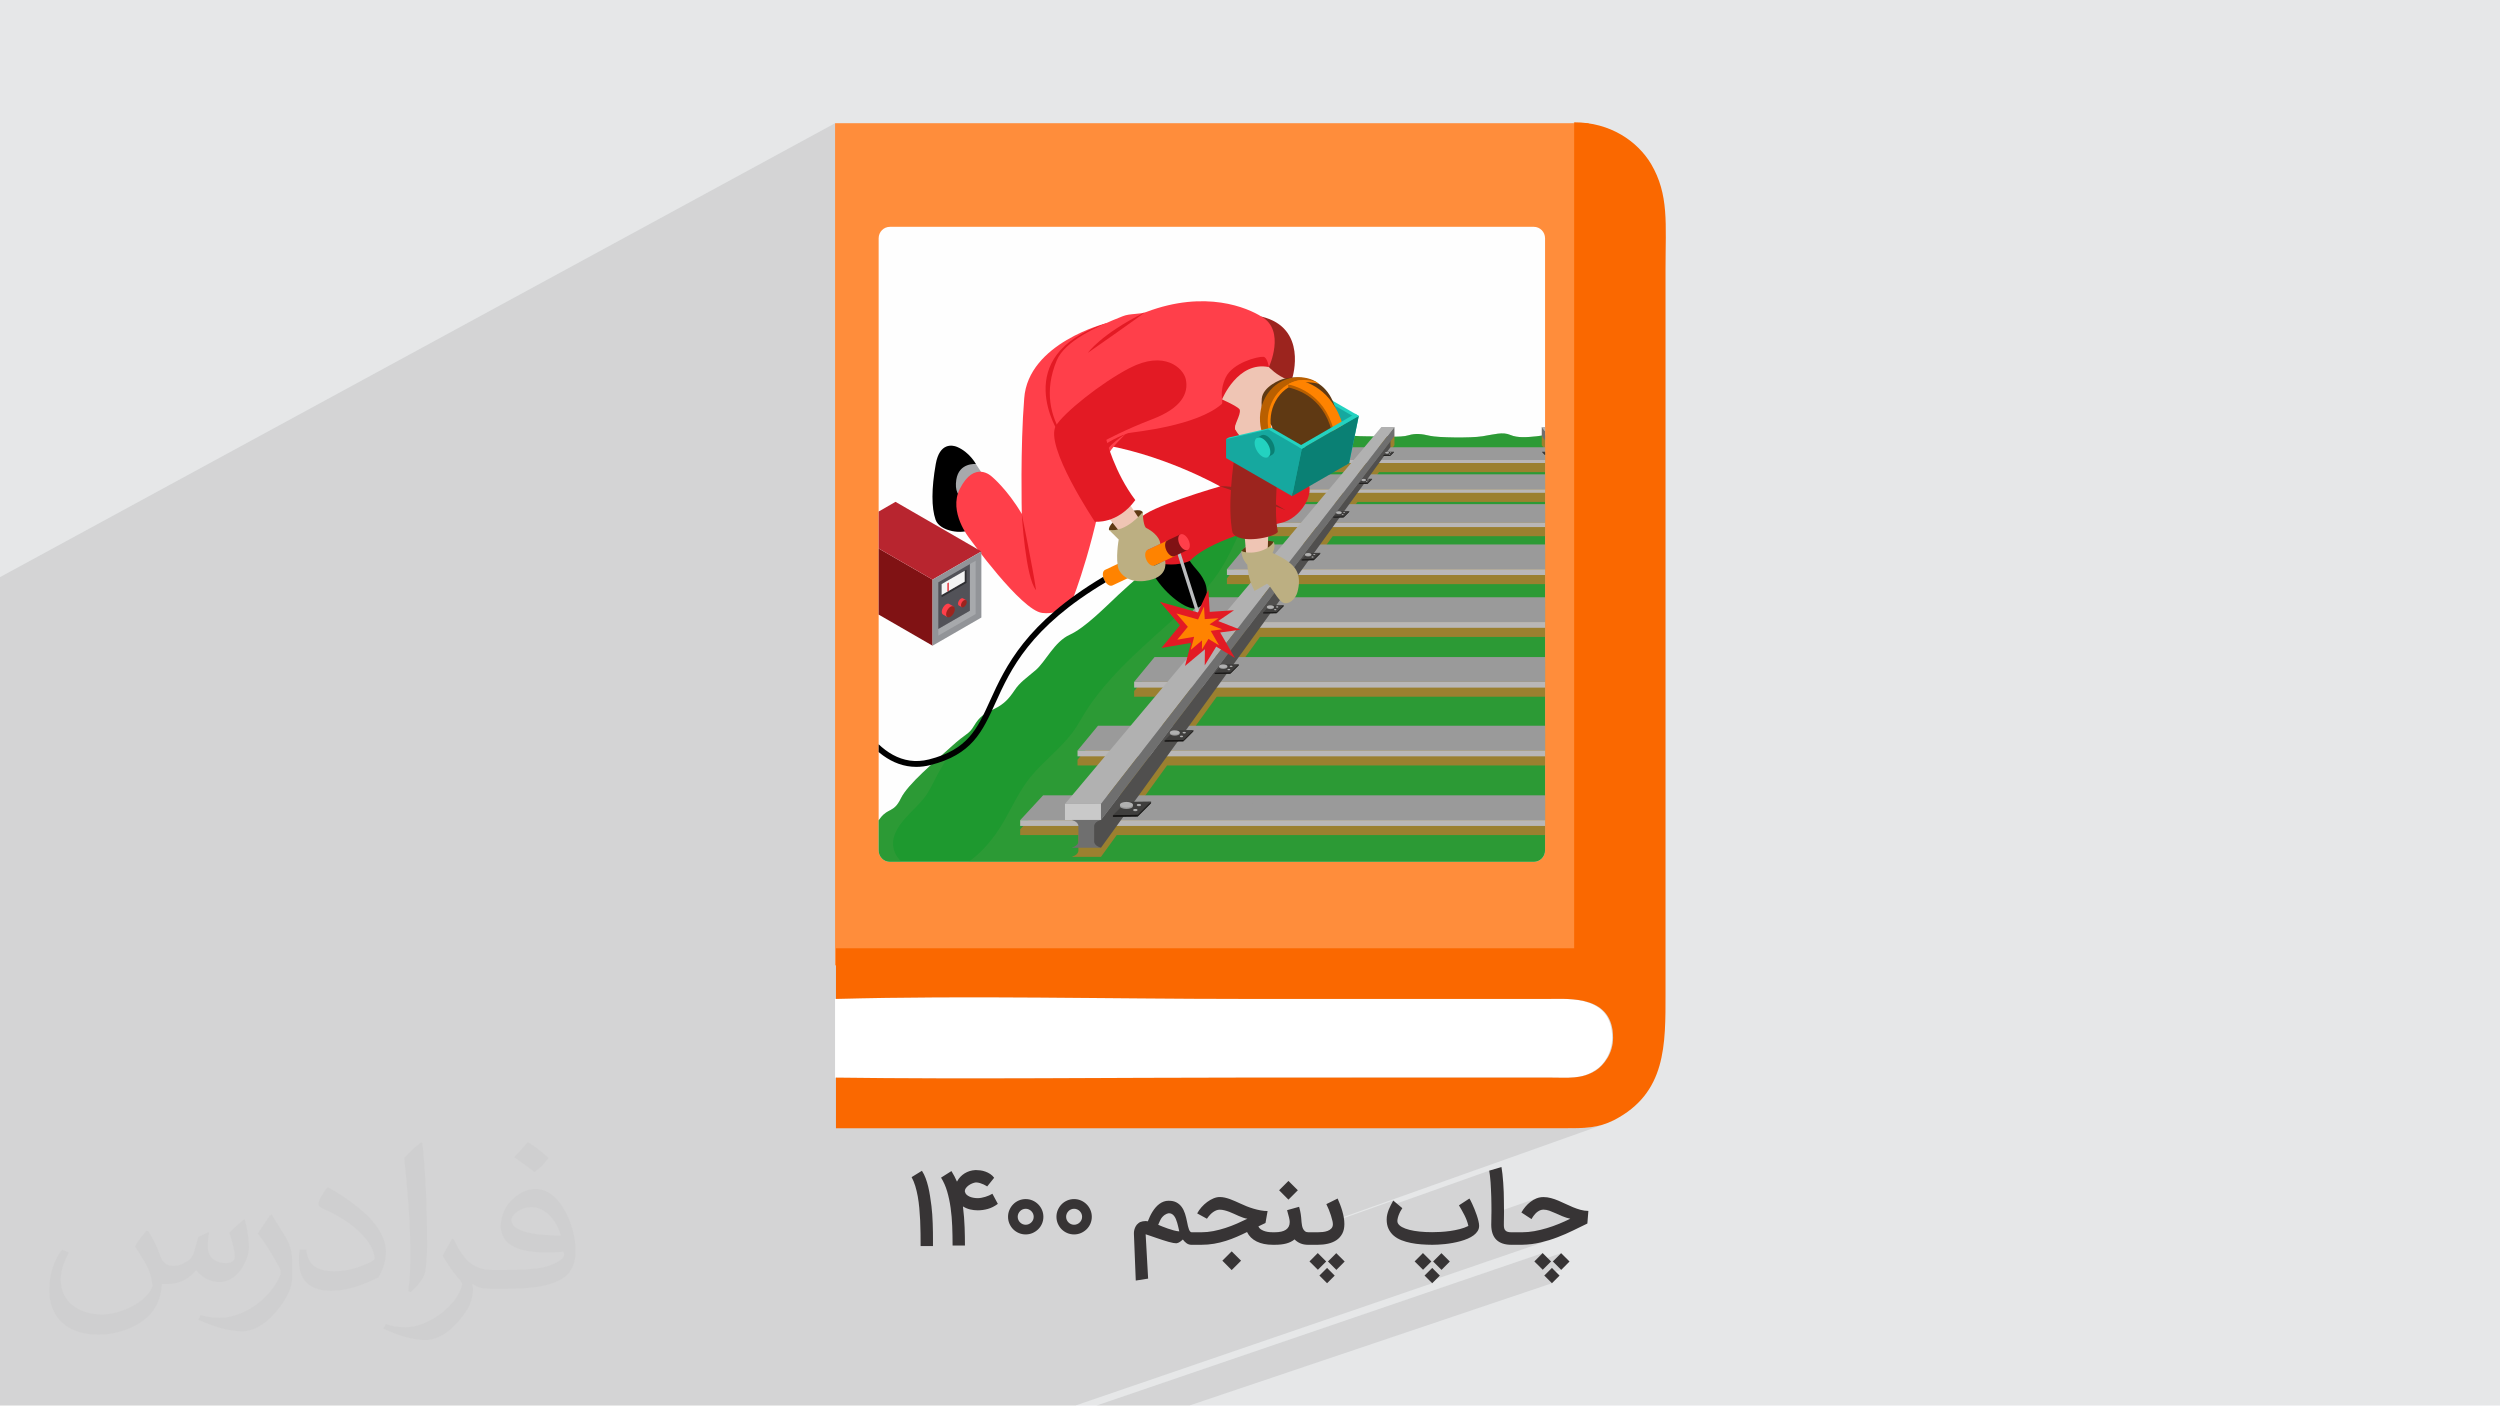 <?xml version="1.0" encoding="UTF-8"?>
<!DOCTYPE svg PUBLIC "-//W3C//DTD SVG 1.1//EN" "http://www.w3.org/Graphics/SVG/1.1/DTD/svg11.dtd">
<!-- Creator: CorelDRAW -->
<svg xmlns="http://www.w3.org/2000/svg" xml:space="preserve" width="3.705in" height="2.083in" version="1.1" style="shape-rendering:geometricPrecision; text-rendering:geometricPrecision; image-rendering:optimizeQuality; fill-rule:evenodd; clip-rule:evenodd"
viewBox="0 0 3705.33 2083.19"
 xmlns:xlink="http://www.w3.org/1999/xlink"
 xmlns:xodm="http://www.corel.com/coreldraw/odm/2003">
 <defs>
  <style type="text/css">
   <![CDATA[
    .fil43 {fill:none}
    .fil0 {fill:#E6E7E8}
    .fil5 {fill:#FA6800}
    .fil6 {fill:#FEFEFE}
    .fil3 {fill:#FF8D3B}
    .fil4 {fill:white}
    .fil44 {fill:#373435;fill-rule:nonzero}
    .fil25 {fill:black;fill-rule:nonzero}
    .fil38 {fill:#0A8074;fill-rule:nonzero}
    .fil20 {fill:#141312;fill-rule:nonzero}
    .fil24 {fill:#16A89F;fill-rule:nonzero}
    .fil7 {fill:#1E992F;fill-rule:nonzero}
    .fil23 {fill:#23D2C0;fill-rule:nonzero}
    .fil17 {fill:#252423;fill-rule:nonzero}
    .fil41 {fill:#2F2F33;fill-rule:nonzero}
    .fil18 {fill:#3F3E3D;fill-rule:nonzero}
    .fil12 {fill:#504F4E;fill-rule:nonzero}
    .fil33 {fill:#525258;fill-rule:nonzero}
    .fil28 {fill:#5F3913;fill-rule:nonzero}
    .fil16 {fill:#6F6F6F;fill-rule:nonzero}
    .fil35 {fill:#801214;fill-rule:nonzero}
    .fil40 {fill:#929498;fill-rule:nonzero}
    .fil19 {fill:#999999;fill-rule:nonzero}
    .fil10 {fill:#9A9A9A;fill-rule:nonzero}
    .fil27 {fill:#9C241E;fill-rule:nonzero}
    .fil30 {fill:#A7A9AC;fill-rule:nonzero}
    .fil15 {fill:#B1B1B1;fill-rule:nonzero}
    .fil39 {fill:#B8252F;fill-rule:nonzero}
    .fil37 {fill:#B95F00;fill-rule:nonzero}
    .fil11 {fill:#B9B7B7;fill-rule:nonzero}
    .fil32 {fill:#BBBDBF;fill-rule:nonzero}
    .fil36 {fill:#BCAF82;fill-rule:nonzero}
    .fil13 {fill:#C9C9C9;fill-rule:nonzero}
    .fil26 {fill:#E31A24;fill-rule:nonzero}
    .fil29 {fill:#EFC5B4;fill-rule:nonzero}
    .fil42 {fill:#F4F4F4;fill-rule:nonzero}
    .fil31 {fill:#FF3F4A;fill-rule:nonzero}
    .fil34 {fill:#FF8300;fill-rule:nonzero}
    .fil2 {fill:#373435;fill-opacity:0.031}
    .fil1 {fill:#373435;fill-opacity:0.102}
    .fil8 {fill:#4F9B45;fill-rule:nonzero;fill-opacity:0.29}
    .fil9 {fill:#B6792D;fill-rule:nonzero;fill-opacity:0.8}
    .fil22 {fill:#9A9A9A;fill-rule:nonzero}
    .fil21 {fill:#B1B1B1;fill-rule:nonzero}
    .fil14 {fill:#C9C9C9;fill-rule:nonzero}
   ]]>
  </style>
   <clipPath id="id0">
    <path d="M1318.96 336.17l954.33 0c9.22,0.01 16.69,7.61 16.69,16.98l0 907.24c0,9.37 -7.48,16.96 -16.69,16.96l-954.33 0c-9.21,0 -16.68,-7.6 -16.68,-16.97l0 -907.24c0,-9.37 7.48,-16.96 16.69,-16.96l-0.01 -0.01z"/>
   </clipPath>
 </defs>
 <g id="Layer_x0020_1">
  <polygon class="fil0" points="-0,0 3705.33,0 3705.33,2083.19 -0,2083.19 "/>
  <path class="fil1" d="M-0 1950.77l0 -0.49 0 -1094.93 1237.68 -672.74 0 535.82 1095.44 -537.16 0 1.34 -1095.44 537.03 0 711.27 1.33 0 0 49.57 -1.33 0.55 0 116.13 0.01 0 -0.01 0 0 0 -0.02 0.01 0.01 0 -0.01 0.01 0.81 0 0.52 0.01 0 56.37 139.13 -55.3 14.51 0.04 14.51 0.02 14.52 0.02 14.52 0 14.52 -0 14.52 -0.01 14.53 -0.02 14.53 -0.03 14.53 -0.03 14.53 -0.04 14.53 -0.05 14.54 -0.05 14.53 -0.05 14.53 -0.06 14.53 -0.06 14.53 -0.06 14.53 -0.06 14.52 -0.06 14.52 -0.07 14.52 -0.06 14.51 -0.06 14.51 -0.06 14.5 -0.06 14.5 -0.05 14.49 -0.05 14.49 -0.05 14.48 -0.04 14.47 -0.04 14.46 -0.03 14.46 -0.02 14.45 -0.01 14.44 -0 159.66 0 311.56 -116.74 6.14 0.1 6.36 0.27 6.5 0.5 6.56 0.8 6.52 1.17 6.4 1.59 6.2 2.08 5.91 2.63 5.54 3.25 5.07 3.93 4.52 4.67 3.9 5.48 3.18 6.35 2.37 7.29 1.49 8.28 0.52 9.35 -0.15 4.21 -0.44 4.08 -0.72 3.94 -0.97 3.8 -1.19 3.65 -1.4 3.49 -1.59 3.33 -1.75 3.17 -1.89 2.99 -2.01 2.81 -2.11 2.63 -2.19 2.44 -2.24 2.24 -2.28 2.04 -2.28 1.83 -2.28 1.62 -2.94 1.75 -2.91 1.55 -2.89 1.37 -2.87 1.2 -220.02 79.94 180.66 0 1.34 0 6.12 -0 5.8 -0.02 5.52 -0.06 5.26 -0.11 5.03 -0.18 4.83 -0.27 4.66 -0.37 4.52 -0.5 4.41 -0.64 4.33 -0.8 4.28 -0.97 4.26 -1.17 4.27 -1.38 -404.11 143.86 0.04 0.19 0.17 0.78 0.13 0.69 89.76 -31.94 -0.44 0.82 -0.44 0.82 -0.44 0.82 -0.44 0.82 -0.44 0.82 -0.44 0.81 -0.44 0.82 -0.44 0.82 -0.43 0.83 -0.15 0.31 146.29 -51.97 0.17 0.87 0.16 0.91 0.15 0.94 0.15 0.97 0.14 1 0.14 1.04 0.13 1.07 0.13 1.1 0.12 1.11 0.12 1.14 0.11 1.16 0.11 1.19 0.1 1.21 0.1 1.23 0.1 1.25 0.09 1.27 0.09 1.28 0.09 1.29 0.08 1.3 0.08 1.31 0.07 1.33 0.07 1.34 0.07 1.35 0.06 1.37 0.06 1.37 0.06 1.36 0.06 1.37 0.06 1.37 0.05 1.37 0.05 1.37 0.05 1.37 0.04 1.37 0.03 1.36 0.03 1.35 0.03 1.35 0.03 1.35 0.02 1.33 0.02 1.33 0.02 1.33 0.01 1.31 0.02 1.3 0.02 1.28 0.02 1.26 0.01 1.24 0.01 1.21 0.01 1.19 0 1.17 0 1.15 -0 1.89 -0.01 1.81 -0.01 1.18 68.05 -23.77 -1.23 0.45 -1.2 0.5 -1.18 0.54 -1.16 0.58 -1.13 0.63 -1.11 0.67 -1.09 0.71 -1.07 0.75 -1.05 0.79 -1.03 0.81 -1.01 0.85 -0.98 0.87 -0.96 0.9 -0.94 0.93 -0.91 0.95 -0.89 0.98 -0.87 1.01 -0.84 1.02 -0.81 1.04 -0.78 1.05 -0.75 1.05 -0.72 1.06 -0.69 1.07 -0.66 1.07 -0.63 1.08 6.43 4.17 22.13 -7.69 0.57 -0.19 0.58 -0.15 0.59 -0.12 0.6 -0.09 0.61 -0.07 0.62 -0.04 0.63 -0.01 1.09 0.02 1.09 0.07 1.09 0.13 1.09 0.17 1.09 0.22 1.1 0.27 1.11 0.32 1.11 0.37 1.11 0.41 1.12 0.43 1.13 0.44 1.14 0.46 1.15 0.48 1.17 0.5 1.18 0.52 1.19 0.54 1.2 0.54 1.22 0.55 1.24 0.55 1.26 0.56 1.28 0.56 1.3 0.56 1.31 0.56 1.33 0.57 1.36 0.56 1.38 0.53 1.41 0.5 1.43 0.47 1.46 0.44 1.49 0.42 1.51 0.39 1.54 0.36 -1.96 0.96 -1.99 0.95 -2.03 0.94 -2.06 0.94 -2.09 0.93 -2.12 0.93 -2.15 0.92 -2.18 0.91 -2.2 0.89 -2.21 0.86 -2.23 0.84 -2.24 0.81 -2.25 0.79 -59.37 20.48 0 6.48 2.89 0 12.83 0 3.56 -0.12 3.52 -0.2 3.49 -0.3 3.44 -0.38 3.41 -0.48 3.37 -0.57 3.33 -0.65 3.29 -0.75 3.26 -0.8 3.22 -0.85 3.19 -0.9 3.16 -0.94 3.12 -0.99 3.09 -1.04 -182.85 62.75 3.2 3.2 -528.83 181.26 -11.93 0 -29.65 0 -0.76 0 -0.65 0 -2.71 0 -16.94 0 -0.69 0 -4.65 0 -0.99 0 -18.58 0 -8.44 0 -13.56 0 -4.08 0 -7.27 0 -9.61 0 -5.17 0 -8.2 0 -4.47 0 -12.6 0 -18.4 0 -1.24 0 -8.57 0 -1.09 0 -5.41 0 -14.44 0 -5.45 0 -19.09 0 -21.52 0 -4.56 0 -13.74 0 -7.83 0 -4.28 0 -17.74 0 -22.4 0 -2.71 0 -5.9 0 -20.32 0 -7.75 0 -3.23 0 -1.71 0 -6.27 0 -2.71 0 -1.02 0 -4.51 0 -2.61 0 -2.02 0 -21.5 0 -7.44 0 -2.73 0 -6.85 0 -1.94 0 -0.94 0 -0.26 0 -28.34 0 -3.09 0 -2.06 0 -3.81 0 -21.42 0 -2.71 0 -0.69 0 -16.63 0 -5.18 0 -3.52 0 -6.3 0 -6.5 0 -9.32 0 -20.04 0 -10 0 -8.71 0 -10.21 0 -3.5 0 -0.7 0 -2.55 0 -0.75 0 -4.52 0 -2.72 0 -7.82 0 -16.97 0 -2.21 0 -7.13 0 -3.78 0 -2.46 0 -5.34 0 -40.17 0 -0.08 0 -4.15 0 -34.57 0 -28.25 0 -35.09 0 -3.4 0 -8.59 0 -17.19 0 -8.95 0 -16.27 0 -11.96 0 -5.24 0 -26.98 0 -5.67 0 -10.98 0 -43.72 0 -3.79 0 -1.76 0 -33.35 0 -11.68 0 -0.2 0 -19.34 0 -10.06 0 -17.02 0 -20.47 0 -15.36 0 -9.11 0 -32.47 0 -8.39 0 -261.24 0 -42.19 0 -124.86 0 -0.48 0 -0.72 0 -0.02 0 -0.01 0 -0.01 0 -0.01 0 -1.17 0 -30.88 0 0 -88.94 0 -0.46 0 -43.02zm1762.79 132.42l-42.46 0 -0.39 0 -20.8 0 -5.22 0 -20.12 0 -22.53 0 -3.54 0 -22.6 0 661.27 -225.98 -12.3 12.39 0.96 0.95 38.73 -13.2 -12.31 12.33 12.47 12.47 -25.06 8.49 11.29 11.29 -537.39 181.26z"/>
  <path class="fil2" d="M220.02 1825.17c7,11 12,21 16,32 3,7 5,19 21,19 5,0 11,-1 17,-5 7,-3 12,-9 14,-17l6 -21 15 -7 1 1c-2,8 -2,15 -2,21 0,18 15,24 27,24 7,0 13,-3 13,-10 0,-8 -4,-22 -8,-35 7,-7 14,-14 22,-20l1 1c4,15 6,30 6,40 0,10 -4,20 -8,27 -7,14 -20,25 -36,25 -12,0 -25,-6 -34,-17l-1 0c-9,11 -22,20 -43,20l-7 0c-1,14 -4,24 -9,33 -13,25 -50,42 -85.01,42 -49,0 -73.01,-28 -73.01,-66 0,-23 7,-45 19,-60l10 4c-7,14 -12,27 -12,40 0,35 29,52 61,52 30,0 68.01,-20 75.01,-42 -2,-25 -12,-36 -26,-59 4,-7 10,-15 17,-23l1 0 0 0 2 1 0 0 0.02 -0.01 -0.01 0.01 0 0zm563.05 -132.01c10,6 20,14 30,23 -6,8 -12,15 -21,21 -10,-8 -20,-15 -30,-22 7,-8 14,-15 20,-22l1 0 0 0 0 0zm5 96.01c-17,0 -30,11 -30,19 0,17 33,23 73.01,23 -5,-20 -22,-42 -43,-42l-0.01 0zm-37 93.01c22,0 41,-1 55,-4 16,-4 30,-12 30,-18 0,-2 0,-3 -1,-5 -9,1 -19,1 -29,1 -29,0 -52,-7 -60,-23 -2,-4 -4,-10 -4,-15 0,-16 7,-32 19,-42 10,-9 21,-14 33,-14 20,0 37,17 48,42 6,14 11,30 11,51 0,14 -4,25 -12,34 -16,15 -45,21 -90.01,21l-20 0 0 0 -5 0c-11,0 -19,-2 -25,-7l-1 0c0,2 1,5 1,7 0,10 -3,23 -10,33 -20,30 -42,43 -60,43 -19,0 -42,-7 -63,-17l4 -7c7,3 16,5 29,5 34,0 78.01,-33 84.01,-64 -1,-3 -3,-6 -7,-10 -10,-12 -16,-22 -22,-32 5,-10 10,-18 14,-25l2 0c14,29 28,46 57,46l4 0 0 0 21 0 0 0 -3 0 0 0 0 0zm-146.01 31c2,-14 3,-29 3,-43l0 -21c0,-39 -5,-96.01 -9,-133.01 7,-8 17,-17 25,-23l2 1c5,47 7,101.01 7,151.01 0,13 -1,26 -2,35 -1,12 -8,21 -22,35l-3 -1 0 0 -1 -1 0 0 0 0zm-151.02 -62.01c1,18 10,33 41,33 20,0 36,-5 55,-14 3,-2 5,-3 5,-5 0,-12 -9,-27 -24,-41 -14,-13 -34,-25 -51,-32 -6,-3 -8,-5 -8,-8 0,-5 7,-17 13,-24l2 0c20,11 43,27 60,44 15,16 25,33 25,51 0,13 -4,26 -11,38 -22,11 -46,20 -70.01,20 -29,0 -48,-13 -48,-45 0,-3 0,-9 1,-16l10 0 0 0 0 -1 0 0 0 0 0.01 0zm-52 -52l18 29c7,11 13,22 13,41l0 24c0,19 -12,39 -32,60 -15,14 -29,20 -42,20 -19,0 -40,-6 -65,-17l3 -7c8,2 17,4 28,4 35,0 72.01,-26 88.01,-58 2,-4 3,-7 3,-9 0,-4 -2,-8 -4,-11 -9,-17 -19,-33 -30,-47 6,-9 12,-18 18,-27l2 0 0 0 0 -2 0 0 0 0 -0.01 0z"/>
  <polygon class="fil3" points="1237.68,1430.91 2354.58,1430.91 2354.58,182.61 1237.68,182.61 "/>
  <path class="fil4" d="M1237.68 1597.17l0 -116.65c198.44,-5.37 403.59,0 603.37,0l454.54 0c29.49,0 93.86,-5.37 93.86,57.65 0,22.79 -13.41,41.57 -25.47,48.27 -20.11,13.41 -40.23,10.72 -67.04,10.72l-454.54 0c-201.12,0 -404.93,2.68 -606.05,0l1.34 0 -0.01 0 0 0.01z"/>
  <path class="fil5" d="M1237.68 1597.17c201.12,2.68 404.93,0 606.05,0l454.54 0c26.81,0 45.59,2.68 67.04,-10.72 12.07,-8.05 25.47,-25.48 25.47,-48.27 0,-63.02 -64.36,-57.65 -93.86,-57.65l-454.54 0c-199.78,0 -404.93,-5.37 -603.37,0l0 -75.09 1094.11 0 0 -1224.17c53.63,0 93.86,28.15 113.97,61.68 26.81,45.59 21.45,88.49 21.45,155.54l0 1072.66c0,77.76 1.34,148.83 -76.43,189.06 -24.13,12.06 -42.91,12.06 -76.43,12.06l-1.34 0 -1075.34 0 0 -75.08 -1.34 0 0 0 0.02 -0.02z"/>
  <path class="fil6" d="M1318.96 336.17l954.33 0c9.22,0.01 16.69,7.61 16.69,16.98l0 907.24c0,9.37 -7.48,16.96 -16.69,16.96l-954.33 0c-9.21,0 -16.68,-7.6 -16.68,-16.97l0 -907.24c0,-9.37 7.48,-16.96 16.69,-16.96l-0.01 -0.01z"/>
  <g style="clip-path:url(#id0)">
   <g id="_3152832916256">
    <g>
     <path id="_1" class="fil7" d="M1254.71 1319.57c0,0 -32.3,0 -8.93,-25.43 17.19,-15.81 35.06,-22.69 36.43,-36.42 1.38,-13.75 11,-30.25 22.69,-45.37 11.68,-15.13 19.94,-7.56 30.24,-28.86 10.31,-21.32 50.18,-54.31 74.24,-76.3 24.06,-22 26.12,-17.87 34.36,-31.62 8.25,-13.76 15.13,-17.87 29.55,-24.74 14.44,-6.88 22,-15.13 30.25,-27.5 8.25,-12.38 17.19,-17.87 31.62,-30.25 14.44,-12.37 27.5,-41.91 50.18,-52.23 22.68,-10.31 51.56,-39.87 72.87,-59.81 21.3,-19.93 46.05,-40.56 56.37,-48.8 10.31,-8.25 3.43,-16.49 26.81,-30.25 23.36,-13.74 35.74,-20.61 43.98,-32.29 8.25,-11.7 24.74,-17.2 34.37,-28.19 9.63,-11 19.24,-19.93 34.37,-29.55 15.12,-9.62 29.55,-24.06 39.87,-33.68 10.31,-9.63 15.81,-10.31 30.24,-19.26 14.44,-8.93 31.62,-15.1 46.06,-15.8 14.44,-0.69 28.88,3.44 54.3,3.44 25.43,0 51.56,2.05 62.56,-1.38 10.99,-3.44 20.61,-2.06 32.3,0.69 11.68,2.74 60.48,3.44 77.67,0.69 17.18,-2.77 30.23,-6.88 41.24,-2.06 11,4.81 25.43,3.43 39.19,2.06 13.74,-1.38 34.14,-7.09 70.06,-2.85 35.93,4.22 50.72,14.78 64.46,20.07 13.74,5.28 15.85,17.95 32.75,27.47 16.91,9.51 40.15,31.7 46.49,40.14 6.34,8.45 14.8,15.86 28.54,21.14 13.74,5.28 20.07,17.96 27.47,27.48 7.4,9.5 21.14,11.62 34.87,19.02 13.74,7.39 8.45,15.85 21.13,26.41 12.69,10.58 24.59,28.81 39.1,38.04 34.86,22.19 38.03,33.81 50.72,45.45 12.67,11.62 30.63,22.19 46.48,31.7 15.85,9.5 30.65,38.02 42.27,45.43 11.63,7.41 28.53,19.03 39.09,39.1 10.57,20.07 21.13,21.12 36.98,27.47 15.85,6.34 17.96,27.47 32.76,35.93 14.8,8.45 53.89,47.54 73.96,70.8 20.08,23.25 30.64,36.97 43.32,43.32 12.68,6.33 30.64,30.63 31.7,47.54 1.06,16.92 7.39,19.02 26.41,34.87 19.02,15.85 27.48,16.91 20.08,28.52 -7.39,11.63 -70.76,11.39 -113.06,6.34 -44.37,-5.28 -58.11,16.92 -90.87,10.57 -32.76,-6.34 -95.09,-3.17 -139.47,1.05 -44.39,4.24 -54.95,2.12 -145.82,2.12 -90.87,0 -146.87,-12.68 -182.8,-5.29 -35.92,7.41 -108.83,16.92 -158.49,7.41 -49.67,-9.52 -67.63,14.8 -124.68,4.22 -57.06,-10.56 -116.24,3.17 -185.98,-7.39 -69.73,-10.57 -133.13,0 -185.96,3.17 -52.83,3.17 -127.85,-2.11 -204.98,-5.28 -77.14,-3.17 -89.82,-4.22 -112,-2.12 -22.19,2.12 -47.56,-9.5 -67.63,-7.39 -20.07,2.1 -119.72,-1.52 -119.72,-1.52z"/>
     <path class="fil8" d="M3066.07 1285.17c-19.02,-15.85 -25.35,-17.96 -26.41,-34.87 -1.06,-16.91 -19.02,-41.21 -31.7,-47.54 -12.69,-6.35 -23.24,-20.07 -43.32,-43.32 -20.07,-23.26 -59.17,-62.34 -73.96,-70.8 -14.79,-8.45 -16.91,-29.59 -32.76,-35.93 -15.85,-6.35 -26.41,-7.4 -36.98,-27.47 -4.78,-9.07 -10.85,-16.41 -17.15,-22.43 8.19,12.91 16.06,26.02 23.4,39.47 16.59,30.41 36.95,57.22 62.68,80.56 17.09,15.5 35.9,29.08 52.44,45.19 14.33,13.96 29.77,30.72 32.48,51.39 2.38,18 -11.22,34.11 -25.76,42.9 -19.09,11.56 -48.81,12.29 -64.66,-5.81 -8.48,-9.68 -11.99,-21.41 -16.78,-33.11 -4.91,-11.96 -12.81,-22.39 -17.47,-34.44 -6.26,-16.19 -4.02,-35.7 -15.23,-49.55 -9.83,-12.15 -22.26,-21.4 -35.2,-30.01 -12.61,-8.37 -25.44,-16.28 -38.22,-24.37 -9.02,-5.71 -21.57,-12.86 -26.65,-22.65 -2.99,-5.76 -3.89,-12.06 -6.53,-17.89 -3.64,-8.01 -9.59,-13.93 -15.74,-20.02 -11.91,-11.82 -24.33,-23.09 -36.78,-34.34 -25.3,-22.84 -49.8,-45.88 -70.11,-73.41 -19.32,-26.18 -36.13,-54.07 -54.94,-80.59 -16.64,-23.5 -35.69,-43.94 -54.95,-65.2 -16.48,-18.2 -35.19,-39.14 -38.59,-64.44 -0.32,-2.31 -0.46,-4.74 -0.44,-7.19 -4.13,-3.08 -8.19,-5.84 -11.95,-7.95 -16.9,-9.52 -19.02,-22.19 -32.75,-27.47 -13.74,-5.28 -28.52,-15.85 -64.46,-20.07 -35.92,-4.24 -56.32,1.47 -70.06,2.85 -13.75,1.37 -28.19,2.74 -39.19,-2.06 -11.01,-4.81 -24.06,-0.7 -41.24,2.06 -17.19,2.74 -65.99,2.05 -77.67,-0.69 -11.69,-2.75 -21.31,-4.13 -32.3,-0.69 -11,3.43 -37.13,1.38 -62.56,1.38 -25.42,0 -39.86,-4.13 -54.3,-3.44 -9.81,0.46 -20.89,3.51 -31.5,8.2 4.45,11.27 -0.41,28.28 -7.39,38.31 -13.57,19.5 -33.74,32.83 -52.04,47.46 -23.35,18.69 -37,40.67 -49.44,67.66 -11.91,25.8 -25.51,50.4 -45.61,70.75 -22.11,22.39 -46.34,42.97 -69.61,64.13 -24.22,22.02 -48.59,44.11 -70.25,68.72 -10.93,12.4 -21.4,25.29 -30.69,38.98 -8.59,12.69 -15.36,26.69 -24.61,38.91 -18.19,24.02 -42.67,41.99 -61.69,65.19 -18.1,22.11 -28.99,48.99 -44,73.12 -22.56,36.25 -61.79,76.16 -108.65,68.96 -18.48,-2.84 -40.41,-11.34 -48.39,-29.87 -8.38,-19.48 3.22,-37.63 16.16,-51.94 8.56,-9.46 18.07,-18.12 26.21,-27.95 8.55,-10.32 13.57,-22.41 19.8,-34.15 12.86,-24.26 28,-44.81 47.02,-63.86 -4.73,4.06 -11.18,7.63 -26.19,21.35 -24.06,21.99 -63.93,54.98 -74.24,76.3 -10.31,21.31 -18.56,13.74 -30.24,28.86 -11.68,15.12 -21.3,31.63 -22.69,45.37 -1.37,13.74 -19.24,20.61 -36.43,36.42 -23.37,25.43 8.93,25.43 8.93,25.43 0,0 99.65,3.63 119.72,1.52 20.07,-2.11 45.43,9.51 67.63,7.39 22.18,-2.1 34.86,-1.05 112,2.12 77.13,3.17 152.15,8.45 204.98,5.28 52.83,-3.17 116.23,-13.74 185.96,-3.17 69.74,10.56 128.91,-3.17 185.98,7.39 57.05,10.58 75.01,-13.74 124.68,-4.22 49.66,9.51 122.57,0 158.49,-7.41 35.92,-7.39 91.93,5.29 182.8,5.29 90.87,0 101.43,2.11 145.82,-2.12 44.37,-4.22 106.71,-7.39 139.47,-1.05 32.75,6.34 46.49,-15.85 90.87,-10.57 42.3,5.04 105.67,5.29 113.06,-6.34 7.4,-11.6 -1.06,-12.67 -20.08,-28.52z"/>
     <path class="fil9" d="M2753.49 1250.5l0 -12.26c0,-0.2 0.04,-0.37 0.05,-0.56l87.07 0 0 -8.55 -33.94 -36.76 -43.95 0 -48.56 -57.85 41.46 0 0 -8.55 -30.31 -36.77 -49.18 0 -47.44 -56.52 43.03 0 0 -8.54 -30.31 -36.78 -50.75 0 -36.35 -43.32 44.37 0 0 -8.54 -30.29 -36.78 -52.12 0 -27.65 -32.96 45.59 0 0 -8.54 -30.31 -36.76 -53.31 0 -21.63 -25.78 48.43 0 0 -6.42 -22.73 -27.58 -54.23 0 -14.05 -16.74 50.23 0 0 -5.17 -18.35 -22.28 -54.92 0 -14.07 -16.76 51.55 0 0 -4.39 -15.61 -18.94 -55.52 0 -25.2 -30.02 -19.4 0 0 13.51 5.89 7.73 0 8.66 0.09 0.13 -230.29 0 0.09 -0.13 0 -8.66 5.89 -7.73 0 -13.51 -19.41 0 -25.2 30.02 -54.69 0 -15.59 18.94 0 4.39 50.71 0 -14.07 16.76 -54.09 0 -18.35 22.28 0 5.17 49.4 0 -14.05 16.74 -53.4 0 -22.74 27.58 0 6.42 47.61 0 -21.63 25.78 -52.49 0 -30.31 36.76 0 8.54 44.76 0 -27.65 32.96 -51.3 0 -30.3 36.78 0 8.54 43.56 0 -36.35 43.32 -49.93 0 -30.3 36.78 0 8.54 42.19 0 -47.44 56.52 -48.36 0 -30.3 36.77 0 8.55 40.63 0 -48.56 57.85 -43.13 0 -33.94 36.76 0 8.55 86.26 0c0.01,0.19 0.04,0.36 0.04,0.56l0 12.26 0 2.32 0 7.69c0,7.07 -10.09,9.48 -10.09,9.48l43.53 0 23.35 -32.31 1041.59 0 23.33 32.31 43.53 0c0,0 -10.09,-2.41 -10.09,-9.48l0 -7.69 0 -2.32zm-376.94 -455.79l0 0 18.63 25.78 -438.53 0 18.62 -25.78 401.28 0zm51.38 71.07l0 0 23.81 32.96 -551.65 0 23.81 -32.96 504.04 0zm56.56 78.27l0 0 31.31 43.32 -679.79 0 31.31 -43.32 617.16 0zm-132.51 -183.34l0 0 -352.13 0 12.09 -16.74 327.95 0 12.09 16.74zm-589.55 328.5l0 0 40.85 -56.52 745.27 0 40.85 56.52 -826.97 0zm557.61 -372.69l0 0 -288.25 0 12.11 -16.76 264.02 0 12.11 16.76zm-632.17 475.85l0 0 41.8 -57.85 892.49 0 41.8 57.85 -976.09 0z"/>
     <g>
      <g>
       <polygon class="fil10" points="1545.98,1178.82 1512.04,1215.6 2840.61,1215.6 2806.66,1178.82 "/>
       <polygon class="fil11" points="1512.04,1224.13 2840.61,1224.13 2840.61,1215.6 1512.04,1215.6 "/>
       <polygon class="fil10" points="1597.04,1112.44 2755.62,1112.44 2725.31,1075.66 1627.33,1075.66 "/>
       <polygon class="fil11" points="1597.04,1112.44 1597.04,1120.98 2755.62,1120.98 2755.62,1112.44 "/>
       <polygon class="fil10" points="1680.94,1010.61 2671.72,1010.61 2641.41,973.83 1711.24,973.83 "/>
       <polygon class="fil11" points="1680.94,1010.61 1680.94,1019.14 2671.72,1019.14 2671.72,1010.61 "/>
       <polygon class="fil10" points="1753.97,921.98 2598.68,921.98 2568.39,885.19 1784.26,885.19 "/>
       <polygon class="fil11" points="1753.97,921.98 1753.97,930.52 2598.68,930.52 2598.68,921.98 "/>
       <polygon class="fil10" points="2534.2,843.72 2503.89,806.93 1848.76,806.93 1818.45,843.72 "/>
       <polygon class="fil11" points="2534.2,843.72 1818.45,843.72 1818.45,852.25 2534.2,852.25 "/>
       <polygon class="fil10" points="2477.38,774.75 2454.65,747.15 1898.01,747.15 1875.27,774.75 "/>
       <polygon class="fil11" points="2477.38,774.75 1875.27,774.75 1875.27,781.15 2477.38,781.15 "/>
       <polygon class="fil10" points="2436.59,725.27 2418.24,702.98 1934.41,702.98 1916.06,725.27 "/>
       <polygon class="fil11" points="2436.59,725.27 1916.06,725.27 1916.06,730.44 2436.59,730.44 "/>
       <polygon class="fil10" points="2400.81,681.81 2385.2,662.89 1967.45,662.89 1951.85,681.81 "/>
       <polygon class="fil11" points="2400.81,681.81 1951.85,681.81 1951.85,686.21 2400.81,686.21 "/>
      </g>
      <g>
       <g>
        <g>
         <g>
          <path class="fil12" d="M1631.78 1256.43l429.09 -593.67 0 -9.74 -429.09 562.2c0,0 -11.6,-0.15 -12.86,10.48 -1.26,10.65 -4.56,29.96 12.86,30.72z"/>
          <g>
           <polygon class="fil13" points="1631.78,1215.22 1578.44,1215.22 1578.44,1191.53 1631.78,1191.53 "/>
           <path class="fil14" d="M1618.29 1196.04c-10.5,8.75 -25.4,14.31 -39.84,16.08l0 3.11 53.33 0 0 -23.69 -8.66 0c-1.49,1.54 -3.08,3.06 -4.83,4.51z"/>
           <polygon class="fil15" points="1578.44,1191.53 2047.35,632.87 2066.75,632.87 1631.78,1191.53 "/>
           <polygon class="fil16" points="1631.78,1215.22 2066.75,646.38 2066.75,632.87 1631.78,1191.53 "/>
          </g>
          <path class="fil16" d="M1631.78 1215.22c0,0 -10.1,2.39 -10.1,9.48l0 12.26 0 2.32 0 7.69c0,7.06 10.1,9.46 10.1,9.46l-43.53 0c0,0 10.09,-2.39 10.09,-9.46l0 -7.69 0 -2.32 0 -12.26c0,-7.09 -10.09,-9.48 -10.09,-9.48l43.53 0z"/>
         </g>
        </g>
       </g>
       <g>
        <g>
         <g>
          <g>
           <polygon class="fil17" points="1686.3,1210.13 1649.47,1210.63 1669.28,1190.84 1706.09,1190.33 "/>
          </g>
          <g>
           <polygon class="fil18" points="1686.3,1207.74 1649.47,1208.25 1669.28,1188.46 1706.09,1187.96 "/>
          </g>
          <g>
           <g>
            <path class="fil19" d="M1677.78 1192.72c-1.68,-1.22 -4.73,-2.05 -8.24,-2.05 -3.52,0 -6.56,0.83 -8.24,2.05l-1.37 0 0 2.11c0,2.3 4.3,4.16 9.62,4.16 5.3,0 9.61,-1.86 9.61,-4.16l0 -2.11 -1.37 0z"/>
            <path class="fil15" d="M1679.15 1192.72c0,2.31 -4.31,4.16 -9.61,4.16 -5.32,0 -9.62,-1.85 -9.62,-4.16 0,-2.3 4.3,-4.17 9.62,-4.17 5.3,0 9.61,1.87 9.61,4.17z"/>
           </g>
           <g>
            <path class="fil19" d="M1690.63 1192.89c-0.54,-0.39 -1.5,-0.66 -2.62,-0.66 -1.12,0 -2.09,0.27 -2.63,0.66l-0.43 0 0 0.67c0,0.71 1.37,1.31 3.06,1.31 1.69,0 3.06,-0.6 3.06,-1.31l0 -0.67 -0.44 0z"/>
            <path class="fil15" d="M1691.06 1192.89c0,0.72 -1.37,1.31 -3.06,1.31 -1.69,0 -3.06,-0.59 -3.06,-1.31 0,-0.74 1.37,-1.33 3.06,-1.33 1.69,0 3.06,0.59 3.06,1.33z"/>
           </g>
           <g>
            <path class="fil19" d="M1685.34 1200.34c-0.53,-0.41 -1.5,-0.67 -2.62,-0.67 -1.12,0 -2.09,0.27 -2.63,0.67l-0.43 0 0 0.66c0,0.72 1.37,1.33 3.06,1.33 1.69,0 3.07,-0.6 3.07,-1.33l0 -0.66 -0.44 0z"/>
            <path class="fil15" d="M1685.79 1200.34c0,0.72 -1.37,1.31 -3.07,1.31 -1.69,0 -3.06,-0.59 -3.06,-1.31 0,-0.75 1.37,-1.35 3.06,-1.35 1.69,0 3.07,0.6 3.07,1.35z"/>
           </g>
          </g>
          <polygon class="fil20" points="1649.47,1208.25 1649.47,1210.63 1686.3,1210.13 1686.3,1207.74 "/>
          <polygon class="fil17" points="1686.3,1210.13 1706.09,1190.33 1706.09,1187.96 1686.3,1207.74 "/>
         </g>
        </g>
        <g>
         <g>
          <g>
           <polygon class="fil17" points="1753.85,1098.71 1726.02,1099.09 1740.99,1084.13 1768.83,1083.74 "/>
          </g>
          <g>
           <polygon class="fil18" points="1753.85,1096.91 1726.02,1097.29 1740.99,1082.32 1768.83,1081.95 "/>
          </g>
          <g>
           <g>
            <path class="fil19" d="M1747.42 1085.56c-1.27,-0.92 -3.57,-1.54 -6.23,-1.54 -2.66,0 -4.96,0.62 -6.23,1.54l-1.04 0 0 1.6c0,1.74 3.25,3.15 7.27,3.15 4,0 7.27,-1.41 7.27,-3.15l0 -1.6 -1.04 0z"/>
            <path class="fil15" d="M1748.46 1085.56c0,1.75 -3.26,3.15 -7.27,3.15 -4.02,0 -7.27,-1.4 -7.27,-3.15 0,-1.74 3.25,-3.15 7.27,-3.15 4,0 7.27,1.41 7.27,3.15z"/>
           </g>
           <g>
            <path class="fil19" d="M1757.13 1085.68c-0.4,-0.3 -1.14,-0.51 -1.98,-0.51 -0.84,0 -1.58,0.2 -1.99,0.51l-0.32 0 0 0.5c0,0.55 1.03,1.02 2.31,1.02 1.28,0 2.31,-0.47 2.31,-1.02l0 -0.5 -0.33 0z"/>
            <path class="fil15" d="M1757.46 1085.68c0,0.55 -1.03,0.99 -2.31,0.99 -1.28,0 -2.31,-0.44 -2.31,-0.99 0,-0.56 1.03,-1 2.31,-1 1.28,0 2.31,0.44 2.31,1z"/>
           </g>
           <g>
            <path class="fil19" d="M1753.13 1091.31c-0.4,-0.3 -1.13,-0.5 -1.98,-0.5 -0.85,0 -1.58,0.2 -1.99,0.5l-0.33 0 0 0.5c0,0.56 1.04,1.01 2.32,1.01 1.27,0 2.31,-0.45 2.31,-1.01l0 -0.5 -0.33 0z"/>
            <path class="fil15" d="M1753.46 1091.31c0,0.55 -1.04,0.99 -2.31,0.99 -1.28,0 -2.32,-0.44 -2.32,-0.99 0,-0.56 1.04,-1.01 2.32,-1.01 1.27,0 2.31,0.44 2.31,1.01z"/>
           </g>
          </g>
          <polygon class="fil20" points="1726.02,1097.29 1726.02,1099.09 1753.85,1098.71 1753.85,1096.91 "/>
          <polygon class="fil17" points="1753.85,1098.71 1768.83,1083.74 1768.83,1081.95 1753.85,1096.91 "/>
         </g>
        </g>
        <g>
         <g>
          <g>
           <polygon class="fil17" points="1823.61,998.4 1800.26,998.72 1812.82,986.17 1836.17,985.85 "/>
          </g>
          <g>
           <polygon class="fil18" points="1823.61,996.89 1800.26,997.21 1812.82,984.65 1836.17,984.34 "/>
          </g>
          <g>
           <g>
            <path class="fil19" d="M1818.21 987.37c-1.06,-0.78 -3,-1.31 -5.23,-1.31 -2.23,0 -4.17,0.53 -5.22,1.31l-0.87 0 0 1.33c0,1.46 2.73,2.64 6.09,2.64 3.36,0 6.1,-1.18 6.1,-2.64l0 -1.33 -0.87 0z"/>
            <path class="fil15" d="M1819.08 987.37c0,1.45 -2.74,2.64 -6.1,2.64 -3.36,0 -6.09,-1.19 -6.09,-2.64 0,-1.46 2.73,-2.64 6.09,-2.64 3.36,0 6.1,1.18 6.1,2.64z"/>
           </g>
           <g>
            <path class="fil19" d="M1826.35 987.46c-0.33,-0.25 -0.95,-0.41 -1.66,-0.41 -0.71,0 -1.33,0.17 -1.67,0.41l-0.27 0 0 0.44c0,0.46 0.87,0.84 1.94,0.84 1.06,0 1.93,-0.38 1.93,-0.84l0 -0.44 -0.28 0z"/>
            <path class="fil15" d="M1826.63 987.46c0,0.47 -0.87,0.85 -1.93,0.85 -1.07,0 -1.94,-0.38 -1.94,-0.85 0,-0.45 0.87,-0.84 1.94,-0.84 1.06,0 1.93,0.39 1.93,0.84z"/>
           </g>
           <g>
            <path class="fil19" d="M1823 992.19c-0.33,-0.25 -0.95,-0.41 -1.66,-0.41 -0.71,0 -1.33,0.17 -1.67,0.41l-0.28 0 0 0.43c0,0.47 0.87,0.85 1.94,0.85 1.07,0 1.94,-0.38 1.94,-0.85l0 -0.43 -0.28 0z"/>
            <path class="fil15" d="M1823.29 992.19c0,0.47 -0.88,0.84 -1.94,0.84 -1.07,0 -1.94,-0.37 -1.94,-0.84 0,-0.46 0.87,-0.85 1.94,-0.85 1.07,0 1.94,0.38 1.94,0.85z"/>
           </g>
          </g>
          <polygon class="fil20" points="1800.26,997.21 1800.26,998.72 1823.61,998.4 1823.61,996.89 "/>
          <polygon class="fil17" points="1823.61,998.4 1836.17,985.85 1836.17,984.34 1823.61,996.89 "/>
         </g>
        </g>
        <g>
         <g>
          <g>
           <polygon class="fil17" points="1892.02,908.83 1872.04,909.09 1882.78,898.35 1902.76,898.08 "/>
          </g>
          <g>
           <polygon class="fil18" points="1892.02,907.53 1872.04,907.8 1882.78,897.06 1902.76,896.79 "/>
          </g>
          <g>
           <g>
            <path class="fil19" d="M1887.39 899.39c-0.9,-0.66 -2.56,-1.13 -4.46,-1.13 -1.91,0 -3.57,0.46 -4.48,1.13l-0.74 0 0 1.14c0,1.24 2.33,2.27 5.22,2.27 2.87,0 5.2,-1.02 5.2,-2.27l0 -1.14 -0.75 0z"/>
            <path class="fil15" d="M1888.13 899.39c0,1.24 -2.34,2.25 -5.2,2.25 -2.89,0 -5.22,-1 -5.22,-2.25 0,-1.25 2.33,-2.27 5.22,-2.27 2.87,0 5.2,1.02 5.2,2.27z"/>
           </g>
           <g>
            <path class="fil19" d="M1894.37 899.46c-0.29,-0.22 -0.81,-0.35 -1.43,-0.35 -0.61,0 -1.13,0.14 -1.42,0.35l-0.24 0 0 0.37c0,0.4 0.75,0.72 1.66,0.72 0.93,0 1.67,-0.32 1.67,-0.72l0 -0.37 -0.24 0z"/>
            <path class="fil15" d="M1894.61 899.46c0,0.4 -0.74,0.72 -1.67,0.72 -0.91,0 -1.66,-0.32 -1.66,-0.72 0,-0.39 0.75,-0.72 1.66,-0.72 0.93,0 1.67,0.32 1.67,0.72z"/>
           </g>
           <g>
            <path class="fil19" d="M1891.5 903.5c-0.29,-0.21 -0.81,-0.35 -1.42,-0.35 -0.61,0 -1.13,0.14 -1.43,0.35l-0.23 0 0 0.37c0,0.39 0.75,0.71 1.66,0.71 0.92,0 1.67,-0.32 1.67,-0.71l0 -0.37 -0.24 0z"/>
            <path class="fil15" d="M1891.74 903.5c0,0.41 -0.75,0.72 -1.67,0.72 -0.91,0 -1.66,-0.32 -1.66,-0.72 0,-0.39 0.75,-0.72 1.66,-0.72 0.92,0 1.67,0.32 1.67,0.72z"/>
           </g>
          </g>
          <polygon class="fil20" points="1872.04,907.8 1872.04,909.09 1892.02,908.83 1892.02,907.53 "/>
          <polygon class="fil17" points="1892.02,908.83 1902.76,898.08 1902.76,896.79 1892.02,907.53 "/>
         </g>
        </g>
        <g>
         <g>
          <g>
           <polygon class="fil17" points="1947.13,830.26 1929.02,830.5 1938.76,820.77 1956.87,820.52 "/>
          </g>
          <g>
           <polygon class="fil18" points="1947.13,829.08 1929.02,829.33 1938.76,819.6 1956.87,819.35 "/>
          </g>
          <g>
           <g>
            <path class="fil19" d="M1942.94 821.7c-0.84,-0.6 -2.33,-1.02 -4.05,-1.02 -1.74,0 -3.24,0.42 -4.06,1.02l-0.68 0 0 1.04c0,1.13 2.12,2.04 4.74,2.04 2.61,0 4.71,-0.91 4.71,-2.04l0 -1.04 -0.66 0z"/>
            <path class="fil15" d="M1943.61 821.7c0,1.13 -2.11,2.05 -4.71,2.05 -2.62,0 -4.74,-0.92 -4.74,-2.05 0,-1.13 2.12,-2.05 4.74,-2.05 2.61,0 4.71,0.92 4.71,2.05z"/>
           </g>
           <g>
            <path class="fil19" d="M1949.26 821.78c-0.26,-0.2 -0.75,-0.32 -1.3,-0.32 -0.55,0 -1.03,0.13 -1.28,0.32l-0.22 0 0 0.33c0,0.36 0.67,0.65 1.5,0.65 0.83,0 1.51,-0.29 1.51,-0.65l0 -0.33 -0.22 0z"/>
            <path class="fil15" d="M1949.48 821.78c0,0.35 -0.68,0.65 -1.51,0.65 -0.83,0 -1.5,-0.3 -1.5,-0.65 0,-0.35 0.67,-0.65 1.5,-0.65 0.83,0 1.51,0.3 1.51,0.65z"/>
           </g>
           <g>
            <path class="fil19" d="M1946.66 825.43c-0.26,-0.19 -0.73,-0.32 -1.29,-0.32 -0.55,0 -1.03,0.13 -1.3,0.32l-0.21 0 0 0.33c0,0.37 0.67,0.65 1.5,0.65 0.83,0 1.51,-0.28 1.51,-0.65l0 -0.33 -0.22 0z"/>
            <path class="fil15" d="M1946.88 825.43c0,0.36 -0.68,0.65 -1.51,0.65 -0.83,0 -1.5,-0.29 -1.5,-0.65 0,-0.35 0.67,-0.65 1.5,-0.65 0.83,0 1.51,0.3 1.51,0.65z"/>
           </g>
          </g>
          <polygon class="fil20" points="1929.02,829.33 1929.02,830.5 1947.13,830.26 1947.13,829.08 "/>
          <polygon class="fil17" points="1947.13,830.26 1956.87,820.52 1956.87,819.35 1947.13,829.08 "/>
         </g>
        </g>
        <g>
         <g>
          <g>
           <polygon class="fil17" points="1991.49,766.79 1976.01,767 1984.33,758.67 1999.82,758.47 "/>
          </g>
          <g>
           <polygon class="fil18" points="1991.49,765.79 1976.01,766 1984.33,757.67 1999.82,757.46 "/>
          </g>
          <g>
           <g>
            <path class="fil19" d="M1987.91 759.47c-0.71,-0.52 -1.99,-0.86 -3.46,-0.86 -1.48,0 -2.76,0.34 -3.46,0.86l-0.57 0 0 0.89c0,0.97 1.81,1.75 4.04,1.75 2.23,0 4.04,-0.78 4.04,-1.75l0 -0.89 -0.57 0z"/>
            <path class="fil15" d="M1988.48 759.47c0,0.96 -1.81,1.76 -4.04,1.76 -2.23,0 -4.04,-0.8 -4.04,-1.76 0,-0.96 1.81,-1.75 4.04,-1.75 2.23,0 4.04,0.79 4.04,1.75z"/>
           </g>
           <g>
            <path class="fil19" d="M1993.31 759.54c-0.22,-0.17 -0.63,-0.27 -1.1,-0.27 -0.46,0 -0.88,0.1 -1.11,0.27l-0.18 0 0 0.29c0,0.31 0.58,0.56 1.29,0.56 0.71,0 1.3,-0.25 1.3,-0.56l0 -0.29 -0.2 0z"/>
            <path class="fil15" d="M1993.51 759.54c0,0.31 -0.58,0.56 -1.3,0.56 -0.7,0 -1.29,-0.25 -1.29,-0.56 0,-0.31 0.58,-0.56 1.29,-0.56 0.71,0 1.3,0.25 1.3,0.56z"/>
           </g>
           <g>
            <path class="fil19" d="M1991.09 762.67c-0.22,-0.17 -0.63,-0.28 -1.11,-0.28 -0.46,0 -0.87,0.11 -1.1,0.28l-0.19 0 0 0.28c0,0.3 0.58,0.55 1.29,0.55 0.72,0 1.29,-0.25 1.29,-0.55l0 -0.28 -0.18 0z"/>
            <path class="fil15" d="M1991.28 762.67c0,0.31 -0.57,0.56 -1.29,0.56 -0.71,0 -1.29,-0.25 -1.29,-0.56 0,-0.31 0.58,-0.56 1.29,-0.56 0.72,0 1.29,0.25 1.29,0.56z"/>
           </g>
          </g>
          <polygon class="fil20" points="1976.01,766 1976.01,767 1991.49,766.79 1991.49,765.79 "/>
          <polygon class="fil17" points="1991.49,766.79 1999.82,758.47 1999.82,757.46 1991.49,765.79 "/>
         </g>
        </g>
        <g>
         <g>
          <g>
           <polygon class="fil17" points="2026.9,717.07 2014.41,717.24 2021.13,710.53 2033.63,710.36 "/>
          </g>
          <g>
           <polygon class="fil18" points="2026.9,716.26 2014.41,716.43 2021.13,709.72 2033.63,709.54 "/>
          </g>
          <g>
           <g>
            <path class="fil19" d="M2024.01 711.17c-0.56,-0.42 -1.6,-0.7 -2.79,-0.7 -1.19,0 -2.22,0.28 -2.79,0.7l-0.47 0 0 0.72c0,0.78 1.46,1.4 3.26,1.4 1.8,0 3.26,-0.62 3.26,-1.4l0 -0.72 -0.47 0z"/>
            <path class="fil15" d="M2024.48 711.17c0,0.78 -1.45,1.41 -3.26,1.41 -1.8,0 -3.26,-0.63 -3.26,-1.41 0,-0.79 1.46,-1.42 3.26,-1.42 1.8,0 3.26,0.63 3.26,1.42z"/>
           </g>
           <g>
            <path class="fil19" d="M2028.38 711.21c-0.18,-0.12 -0.51,-0.22 -0.89,-0.22 -0.38,0 -0.71,0.09 -0.89,0.22l-0.15 0 0 0.25c0,0.24 0.46,0.44 1.04,0.44 0.57,0 1.04,-0.2 1.04,-0.44l0 -0.25 -0.15 0z"/>
            <path class="fil15" d="M2028.53 711.21c0,0.26 -0.47,0.47 -1.04,0.47 -0.57,0 -1.04,-0.21 -1.04,-0.47 0,-0.24 0.46,-0.44 1.04,-0.44 0.57,0 1.04,0.21 1.04,0.44z"/>
           </g>
           <g>
            <path class="fil19" d="M2026.58 713.74c-0.17,-0.12 -0.5,-0.22 -0.89,-0.22 -0.38,0 -0.71,0.09 -0.88,0.22l-0.16 0 0 0.24c0,0.25 0.47,0.45 1.04,0.45 0.57,0 1.04,-0.2 1.04,-0.45l0 -0.24 -0.15 0z"/>
            <path class="fil15" d="M2026.73 713.74c0,0.26 -0.47,0.47 -1.04,0.47 -0.57,0 -1.04,-0.21 -1.04,-0.47 0,-0.25 0.47,-0.44 1.04,-0.44 0.57,0 1.04,0.2 1.04,0.44z"/>
           </g>
          </g>
          <polygon class="fil20" points="2014.41,716.43 2014.41,717.24 2026.9,717.07 2026.9,716.26 "/>
          <polygon class="fil17" points="2026.9,717.07 2033.63,710.36 2033.63,709.54 2026.9,716.26 "/>
         </g>
        </g>
        <g>
         <g>
          <g>
           <polygon class="fil17" points="2060.49,675.63 2050.24,675.77 2055.76,670.26 2066,670.13 "/>
          </g>
          <g>
           <polygon class="fil18" points="2060.49,674.96 2050.24,675.1 2055.76,669.6 2066,669.46 "/>
          </g>
          <g>
           <g>
            <path class="fil19" d="M2058.13 670.79c-0.47,-0.35 -1.31,-0.58 -2.3,-0.58 -0.97,0 -1.82,0.23 -2.29,0.58l-0.38 0 0 0.59c0,0.64 1.19,1.16 2.67,1.16 1.48,0 2.68,-0.52 2.68,-1.16l0 -0.59 -0.38 0z"/>
            <path class="fil15" d="M2058.5 670.79c0,0.63 -1.19,1.15 -2.68,1.15 -1.48,0 -2.67,-0.52 -2.67,-1.15 0,-0.64 1.19,-1.16 2.67,-1.16 1.48,0 2.68,0.52 2.68,1.16z"/>
           </g>
           <g>
            <path class="fil19" d="M2061.7 670.83c-0.15,-0.11 -0.43,-0.19 -0.73,-0.19 -0.31,0 -0.59,0.07 -0.74,0.19l-0.13 0 0 0.19c0,0.21 0.39,0.36 0.86,0.36 0.46,0 0.84,-0.15 0.84,-0.36l0 -0.19 -0.11 0z"/>
            <path class="fil15" d="M2061.82 670.83c0,0.21 -0.38,0.36 -0.84,0.36 -0.47,0 -0.86,-0.15 -0.86,-0.36 0,-0.21 0.39,-0.37 0.86,-0.37 0.46,0 0.84,0.16 0.84,0.37z"/>
           </g>
           <g>
            <path class="fil19" d="M2060.23 672.9c-0.15,-0.1 -0.41,-0.19 -0.73,-0.19 -0.31,0 -0.59,0.08 -0.74,0.19l-0.11 0 0 0.19c0,0.2 0.38,0.37 0.85,0.37 0.48,0 0.85,-0.17 0.85,-0.37l0 -0.19 -0.13 0z"/>
            <path class="fil15" d="M2060.35 672.9c0,0.2 -0.38,0.36 -0.85,0.36 -0.47,0 -0.85,-0.16 -0.85,-0.36 0,-0.21 0.38,-0.36 0.85,-0.36 0.48,0 0.85,0.15 0.85,0.36z"/>
           </g>
          </g>
          <polygon class="fil20" points="2050.24,675.1 2050.24,675.77 2060.49,675.63 2060.49,674.96 "/>
          <polygon class="fil17" points="2060.49,675.63 2066,670.13 2066,669.46 2060.49,674.96 "/>
         </g>
        </g>
       </g>
       <polygon class="fil21" points="1589.5,1187.03 1598.15,1187.03 2050.47,636.82 "/>
      </g>
      <g>
       <g>
        <g>
         <g>
          <path class="fil12" d="M2720.05 1256.43l-429.08 -593.67 0 -9.74 429.08 562.2c0,0 11.6,-0.15 12.86,10.48 1.26,10.65 4.56,29.96 -12.86,30.72z"/>
          <g>
           <polygon class="fil13" points="2720.05,1215.22 2773.38,1215.22 2773.38,1191.53 2720.05,1191.53 "/>
           <path class="fil14" d="M2733.54 1196.04c10.5,8.75 25.4,14.31 39.85,16.08l0 3.11 -53.33 0 0 -23.69 8.66 0c1.48,1.54 3.07,3.06 4.83,4.51z"/>
           <polygon class="fil15" points="2773.38,1191.53 2304.48,632.87 2285.08,632.87 2720.05,1191.53 "/>
           <polygon class="fil16" points="2720.05,1215.22 2285.08,646.38 2285.08,632.87 2720.05,1191.53 "/>
          </g>
          <path class="fil16" d="M2720.05 1215.22c0,0 10.11,2.39 10.11,9.48l0 12.26 0 2.32 0 7.69c0,7.06 -10.11,9.46 -10.11,9.46l43.53 0c0,0 -10.09,-2.39 -10.09,-9.46l0 -7.69 0 -2.32 0 -12.26c0,-7.09 10.09,-9.48 10.09,-9.48l-43.53 0z"/>
         </g>
        </g>
       </g>
       <g>
        <g>
         <g>
          <g>
           <polygon class="fil17" points="2665.52,1210.13 2702.35,1210.63 2682.55,1190.84 2645.74,1190.33 "/>
          </g>
          <g>
           <polygon class="fil18" points="2665.52,1207.74 2702.35,1208.25 2682.55,1188.46 2645.74,1187.96 "/>
          </g>
          <g>
           <g>
            <path class="fil19" d="M2674.05 1192.72c1.68,-1.22 4.72,-2.05 8.24,-2.05 3.53,0 6.57,0.83 8.25,2.05l1.37 0 0 2.11c0,2.3 -4.3,4.16 -9.62,4.16 -5.3,0 -9.61,-1.86 -9.61,-4.16l0 -2.11 1.37 0z"/>
            <path class="fil15" d="M2672.67 1192.72c0,2.31 4.31,4.16 9.61,4.16 5.32,0 9.62,-1.85 9.62,-4.16 0,-2.3 -4.3,-4.17 -9.62,-4.17 -5.3,0 -9.61,1.87 -9.61,4.17z"/>
           </g>
           <g>
            <path class="fil19" d="M2661.2 1192.89c0.54,-0.39 1.5,-0.66 2.62,-0.66 1.12,0 2.09,0.27 2.63,0.66l0.43 0 0 0.67c0,0.71 -1.37,1.31 -3.06,1.31 -1.69,0 -3.06,-0.6 -3.06,-1.31l0 -0.67 0.44 0z"/>
            <path class="fil15" d="M2660.76 1192.89c0,0.72 1.37,1.31 3.06,1.31 1.69,0 3.06,-0.59 3.06,-1.31 0,-0.74 -1.37,-1.33 -3.06,-1.33 -1.69,0 -3.06,0.59 -3.06,1.33z"/>
           </g>
           <g>
            <path class="fil19" d="M2666.48 1200.34c0.53,-0.41 1.5,-0.67 2.62,-0.67 1.12,0 2.09,0.27 2.63,0.67l0.43 0 0 0.66c0,0.72 -1.37,1.33 -3.06,1.33 -1.7,0 -3.07,-0.6 -3.07,-1.33l0 -0.66 0.44 0z"/>
            <path class="fil15" d="M2666.04 1200.34c0,0.72 1.37,1.31 3.07,1.31 1.69,0 3.06,-0.59 3.06,-1.31 0,-0.75 -1.37,-1.35 -3.06,-1.35 -1.7,0 -3.07,0.6 -3.07,1.35z"/>
           </g>
          </g>
          <polygon class="fil20" points="2702.35,1208.25 2702.35,1210.63 2665.52,1210.13 2665.52,1207.74 "/>
          <polygon class="fil17" points="2665.52,1210.13 2645.74,1190.33 2645.74,1187.96 2665.52,1207.74 "/>
         </g>
        </g>
        <g>
         <g>
          <g>
           <polygon class="fil17" points="2597.97,1098.71 2625.8,1099.09 2610.84,1084.13 2582.99,1083.74 "/>
          </g>
          <g>
           <polygon class="fil18" points="2597.97,1096.91 2625.8,1097.29 2610.84,1082.32 2582.99,1081.95 "/>
          </g>
          <g>
           <g>
            <path class="fil19" d="M2604.41 1085.56c1.27,-0.92 3.57,-1.54 6.22,-1.54 2.67,0 4.97,0.62 6.24,1.54l1.04 0 0 1.6c0,1.74 -3.25,3.15 -7.28,3.15 -4,0 -7.26,-1.41 -7.26,-3.15l0 -1.6 1.04 0z"/>
            <path class="fil15" d="M2603.37 1085.56c0,1.75 3.26,3.15 7.26,3.15 4.03,0 7.28,-1.4 7.28,-3.15 0,-1.74 -3.25,-3.15 -7.28,-3.15 -4,0 -7.26,1.41 -7.26,3.15z"/>
           </g>
           <g>
            <path class="fil19" d="M2594.7 1085.68c0.4,-0.3 1.13,-0.51 1.98,-0.51 0.84,0 1.58,0.2 1.98,0.51l0.33 0 0 0.5c0,0.55 -1.03,1.02 -2.31,1.02 -1.28,0 -2.31,-0.47 -2.31,-1.02l0 -0.5 0.33 0z"/>
            <path class="fil15" d="M2594.37 1085.68c0,0.55 1.03,0.99 2.31,0.99 1.28,0 2.31,-0.44 2.31,-0.99 0,-0.56 -1.03,-1 -2.31,-1 -1.28,0 -2.31,0.44 -2.31,1z"/>
           </g>
           <g>
            <path class="fil19" d="M2598.69 1091.31c0.4,-0.3 1.13,-0.5 1.98,-0.5 0.85,0 1.58,0.2 1.99,0.5l0.33 0 0 0.5c0,0.56 -1.04,1.01 -2.32,1.01 -1.27,0 -2.31,-0.45 -2.31,-1.01l0 -0.5 0.33 0z"/>
            <path class="fil15" d="M2598.36 1091.31c0,0.55 1.04,0.99 2.31,0.99 1.28,0 2.32,-0.44 2.32,-0.99 0,-0.56 -1.04,-1.01 -2.32,-1.01 -1.27,0 -2.31,0.44 -2.31,1.01z"/>
           </g>
          </g>
          <polygon class="fil20" points="2625.8,1097.29 2625.8,1099.09 2597.97,1098.71 2597.97,1096.91 "/>
          <polygon class="fil17" points="2597.97,1098.71 2582.99,1083.74 2582.99,1081.95 2597.97,1096.91 "/>
         </g>
        </g>
        <g>
         <g>
          <g>
           <polygon class="fil17" points="2528.22,998.4 2551.57,998.72 2539.01,986.17 2515.66,985.85 "/>
          </g>
          <g>
           <polygon class="fil18" points="2528.22,996.89 2551.57,997.21 2539.01,984.65 2515.66,984.34 "/>
          </g>
          <g>
           <g>
            <path class="fil19" d="M2533.61 987.37c1.07,-0.78 3,-1.31 5.23,-1.31 2.23,0 4.17,0.53 5.23,1.31l0.87 0 0 1.33c0,1.46 -2.73,2.64 -6.09,2.64 -3.37,0 -6.09,-1.18 -6.09,-2.64l0 -1.33 0.86 0z"/>
            <path class="fil15" d="M2532.75 987.37c0,1.45 2.73,2.64 6.09,2.64 3.36,0 6.09,-1.19 6.09,-2.64 0,-1.46 -2.73,-2.64 -6.09,-2.64 -3.37,0 -6.09,1.18 -6.09,2.64z"/>
           </g>
           <g>
            <path class="fil19" d="M2525.47 987.46c0.33,-0.25 0.95,-0.41 1.66,-0.41 0.71,0 1.33,0.17 1.67,0.41l0.28 0 0 0.44c0,0.46 -0.87,0.84 -1.95,0.84 -1.06,0 -1.93,-0.38 -1.93,-0.84l0 -0.44 0.28 0z"/>
            <path class="fil15" d="M2525.2 987.46c0,0.47 0.87,0.85 1.93,0.85 1.07,0 1.95,-0.38 1.95,-0.85 0,-0.45 -0.87,-0.84 -1.95,-0.84 -1.06,0 -1.93,0.39 -1.93,0.84z"/>
           </g>
           <g>
            <path class="fil19" d="M2528.82 992.19c0.33,-0.25 0.95,-0.41 1.66,-0.41 0.71,0 1.33,0.17 1.67,0.41l0.28 0 0 0.43c0,0.47 -0.87,0.85 -1.95,0.85 -1.06,0 -1.94,-0.38 -1.94,-0.85l0 -0.43 0.28 0z"/>
            <path class="fil15" d="M2528.54 992.19c0,0.47 0.88,0.84 1.94,0.84 1.08,0 1.95,-0.37 1.95,-0.84 0,-0.46 -0.87,-0.85 -1.95,-0.85 -1.06,0 -1.94,0.38 -1.94,0.85z"/>
           </g>
          </g>
          <polygon class="fil20" points="2551.57,997.21 2551.57,998.72 2528.22,998.4 2528.22,996.89 "/>
          <polygon class="fil17" points="2528.22,998.4 2515.66,985.85 2515.66,984.34 2528.22,996.89 "/>
         </g>
        </g>
        <g>
         <g>
          <g>
           <polygon class="fil17" points="2459.8,908.83 2479.79,909.09 2469.05,898.35 2449.06,898.08 "/>
          </g>
          <g>
           <polygon class="fil18" points="2459.8,907.53 2479.79,907.8 2469.05,897.06 2449.06,896.79 "/>
          </g>
          <g>
           <g>
            <path class="fil19" d="M2464.44 899.39c0.9,-0.66 2.56,-1.13 4.46,-1.13 1.91,0 3.57,0.46 4.47,1.13l0.74 0 0 1.14c0,1.24 -2.33,2.27 -5.21,2.27 -2.87,0 -5.21,-1.02 -5.21,-2.27l0 -1.14 0.75 0z"/>
            <path class="fil15" d="M2463.69 899.39c0,1.24 2.33,2.25 5.21,2.25 2.88,0 5.21,-1 5.21,-2.25 0,-1.25 -2.33,-2.27 -5.21,-2.27 -2.87,0 -5.21,1.02 -5.21,2.27z"/>
           </g>
           <g>
            <path class="fil19" d="M2457.46 899.46c0.29,-0.22 0.81,-0.35 1.43,-0.35 0.61,0 1.13,0.14 1.42,0.35l0.24 0 0 0.37c0,0.4 -0.74,0.72 -1.66,0.72 -0.93,0 -1.67,-0.32 -1.67,-0.72l0 -0.37 0.24 0z"/>
            <path class="fil15" d="M2457.22 899.46c0,0.4 0.74,0.72 1.67,0.72 0.92,0 1.66,-0.32 1.66,-0.72 0,-0.39 -0.74,-0.72 -1.66,-0.72 -0.93,0 -1.67,0.32 -1.67,0.72z"/>
           </g>
           <g>
            <path class="fil19" d="M2460.33 903.5c0.28,-0.21 0.81,-0.35 1.42,-0.35 0.61,0 1.13,0.14 1.43,0.35l0.23 0 0 0.37c0,0.39 -0.75,0.71 -1.66,0.71 -0.92,0 -1.66,-0.32 -1.66,-0.71l0 -0.37 0.24 0z"/>
            <path class="fil15" d="M2460.09 903.5c0,0.41 0.74,0.72 1.66,0.72 0.91,0 1.66,-0.32 1.66,-0.72 0,-0.39 -0.75,-0.72 -1.66,-0.72 -0.92,0 -1.66,0.32 -1.66,0.72z"/>
           </g>
          </g>
          <polygon class="fil20" points="2479.79,907.8 2479.79,909.09 2459.8,908.83 2459.8,907.53 "/>
          <polygon class="fil17" points="2459.8,908.83 2449.06,898.08 2449.06,896.79 2459.8,907.53 "/>
         </g>
        </g>
        <g>
         <g>
          <g>
           <polygon class="fil17" points="2404.7,830.26 2422.81,830.5 2413.07,820.77 2394.96,820.52 "/>
          </g>
          <g>
           <polygon class="fil18" points="2404.7,829.08 2422.81,829.33 2413.07,819.6 2394.96,819.35 "/>
          </g>
          <g>
           <g>
            <path class="fil19" d="M2408.88 821.7c0.83,-0.6 2.33,-1.02 4.05,-1.02 1.74,0 3.24,0.42 4.06,1.02l0.67 0 0 1.04c0,1.13 -2.11,2.04 -4.74,2.04 -2.61,0 -4.72,-0.91 -4.72,-2.04l0 -1.04 0.67 0z"/>
            <path class="fil15" d="M2408.21 821.7c0,1.13 2.11,2.05 4.72,2.05 2.62,0 4.74,-0.92 4.74,-2.05 0,-1.13 -2.11,-2.05 -4.74,-2.05 -2.61,0 -4.72,0.92 -4.72,2.05z"/>
           </g>
           <g>
            <path class="fil19" d="M2402.57 821.78c0.27,-0.2 0.75,-0.32 1.3,-0.32 0.55,0 1.03,0.13 1.28,0.32l0.22 0 0 0.33c0,0.36 -0.68,0.65 -1.5,0.65 -0.84,0 -1.51,-0.29 -1.51,-0.65l0 -0.33 0.22 0z"/>
            <path class="fil15" d="M2402.35 821.78c0,0.35 0.67,0.65 1.51,0.65 0.82,0 1.5,-0.3 1.5,-0.65 0,-0.35 -0.68,-0.65 -1.5,-0.65 -0.84,0 -1.51,0.3 -1.51,0.65z"/>
           </g>
           <g>
            <path class="fil19" d="M2405.16 825.43c0.27,-0.19 0.74,-0.32 1.3,-0.32 0.55,0 1.03,0.13 1.29,0.32l0.21 0 0 0.33c0,0.37 -0.67,0.65 -1.5,0.65 -0.83,0 -1.51,-0.28 -1.51,-0.65l0 -0.33 0.22 0z"/>
            <path class="fil15" d="M2404.94 825.43c0,0.36 0.68,0.65 1.51,0.65 0.83,0 1.5,-0.29 1.5,-0.65 0,-0.35 -0.67,-0.65 -1.5,-0.65 -0.83,0 -1.51,0.3 -1.51,0.65z"/>
           </g>
          </g>
          <polygon class="fil20" points="2422.81,829.33 2422.81,830.5 2404.7,830.26 2404.7,829.08 "/>
          <polygon class="fil17" points="2404.7,830.26 2394.96,820.52 2394.96,819.35 2404.7,829.08 "/>
         </g>
        </g>
        <g>
         <g>
          <g>
           <polygon class="fil17" points="2360.33,766.79 2375.82,767 2367.49,758.67 2352,758.47 "/>
          </g>
          <g>
           <polygon class="fil18" points="2360.33,765.79 2375.82,766 2367.49,757.67 2352,757.46 "/>
          </g>
          <g>
           <g>
            <path class="fil19" d="M2363.91 759.47c0.71,-0.52 1.99,-0.86 3.46,-0.86 1.49,0 2.76,0.34 3.46,0.86l0.57 0 0 0.89c0,0.97 -1.81,1.75 -4.04,1.75 -2.23,0 -4.04,-0.78 -4.04,-1.75l0 -0.89 0.57 0z"/>
            <path class="fil15" d="M2363.34 759.47c0,0.96 1.81,1.76 4.04,1.76 2.23,0 4.04,-0.8 4.04,-1.76 0,-0.96 -1.81,-1.75 -4.04,-1.75 -2.23,0 -4.04,0.79 -4.04,1.75z"/>
           </g>
           <g>
            <path class="fil19" d="M2358.51 759.54c0.22,-0.17 0.63,-0.27 1.1,-0.27 0.47,0 0.88,0.1 1.11,0.27l0.18 0 0 0.29c0,0.31 -0.58,0.56 -1.29,0.56 -0.71,0 -1.29,-0.25 -1.29,-0.56l0 -0.29 0.19 0z"/>
            <path class="fil15" d="M2358.32 759.54c0,0.31 0.58,0.56 1.29,0.56 0.71,0 1.29,-0.25 1.29,-0.56 0,-0.31 -0.58,-0.56 -1.29,-0.56 -0.71,0 -1.29,0.25 -1.29,0.56z"/>
           </g>
           <g>
            <path class="fil19" d="M2360.73 762.67c0.22,-0.17 0.63,-0.28 1.11,-0.28 0.46,0 0.87,0.11 1.1,0.28l0.18 0 0 0.28c0,0.3 -0.57,0.55 -1.28,0.55 -0.72,0 -1.29,-0.25 -1.29,-0.55l0 -0.28 0.19 0z"/>
            <path class="fil15" d="M2360.55 762.67c0,0.31 0.57,0.56 1.29,0.56 0.71,0 1.28,-0.25 1.28,-0.56 0,-0.31 -0.57,-0.56 -1.28,-0.56 -0.72,0 -1.29,0.25 -1.29,0.56z"/>
           </g>
          </g>
          <polygon class="fil20" points="2375.82,766 2375.82,767 2360.33,766.79 2360.33,765.79 "/>
          <polygon class="fil17" points="2360.33,766.79 2352,758.47 2352,757.46 2360.33,765.79 "/>
         </g>
        </g>
        <g>
         <g>
          <g>
           <polygon class="fil17" points="2324.91,717.07 2337.41,717.24 2330.7,710.53 2318.2,710.36 "/>
          </g>
          <g>
           <polygon class="fil18" points="2324.91,716.26 2337.41,716.43 2330.7,709.72 2318.2,709.54 "/>
          </g>
          <g>
           <g>
            <path class="fil19" d="M2327.81 711.17c0.56,-0.42 1.61,-0.7 2.79,-0.7 1.19,0 2.22,0.28 2.79,0.7l0.47 0 0 0.72c0,0.78 -1.46,1.4 -3.26,1.4 -1.81,0 -3.26,-0.62 -3.26,-1.4l0 -0.72 0.47 0z"/>
            <path class="fil15" d="M2327.35 711.17c0,0.78 1.45,1.41 3.26,1.41 1.8,0 3.26,-0.63 3.26,-1.41 0,-0.79 -1.46,-1.42 -3.26,-1.42 -1.81,0 -3.26,0.63 -3.26,1.42z"/>
           </g>
           <g>
            <path class="fil19" d="M2323.45 711.21c0.18,-0.12 0.51,-0.22 0.89,-0.22 0.38,0 0.71,0.09 0.89,0.22l0.15 0 0 0.25c0,0.24 -0.47,0.44 -1.04,0.44 -0.57,0 -1.04,-0.2 -1.04,-0.44l0 -0.25 0.15 0z"/>
            <path class="fil15" d="M2323.3 711.21c0,0.26 0.46,0.47 1.04,0.47 0.57,0 1.04,-0.21 1.04,-0.47 0,-0.24 -0.47,-0.44 -1.04,-0.44 -0.57,0 -1.04,0.21 -1.04,0.44z"/>
           </g>
           <g>
            <path class="fil19" d="M2325.24 713.74c0.18,-0.12 0.51,-0.22 0.9,-0.22 0.38,0 0.71,0.09 0.88,0.22l0.16 0 0 0.24c0,0.25 -0.47,0.45 -1.04,0.45 -0.57,0 -1.04,-0.2 -1.04,-0.45l0 -0.24 0.15 0z"/>
            <path class="fil15" d="M2325.09 713.74c0,0.26 0.47,0.47 1.04,0.47 0.57,0 1.04,-0.21 1.04,-0.47 0,-0.25 -0.47,-0.44 -1.04,-0.44 -0.57,0 -1.04,0.2 -1.04,0.44z"/>
           </g>
          </g>
          <polygon class="fil20" points="2337.41,716.43 2337.41,717.24 2324.91,717.07 2324.91,716.26 "/>
          <polygon class="fil17" points="2324.91,717.07 2318.2,710.36 2318.2,709.54 2324.91,716.26 "/>
         </g>
        </g>
        <g>
         <g>
          <g>
           <polygon class="fil17" points="2291.33,675.63 2301.58,675.77 2296.07,670.26 2285.82,670.13 "/>
          </g>
          <g>
           <polygon class="fil18" points="2291.33,674.96 2301.58,675.1 2296.07,669.6 2285.82,669.46 "/>
          </g>
          <g>
           <g>
            <path class="fil19" d="M2293.7 670.79c0.47,-0.35 1.31,-0.58 2.3,-0.58 0.98,0 1.82,0.23 2.29,0.58l0.38 0 0 0.59c0,0.64 -1.19,1.16 -2.67,1.16 -1.48,0 -2.68,-0.52 -2.68,-1.16l0 -0.59 0.38 0z"/>
            <path class="fil15" d="M2293.32 670.79c0,0.63 1.19,1.15 2.68,1.15 1.48,0 2.67,-0.52 2.67,-1.15 0,-0.64 -1.19,-1.16 -2.67,-1.16 -1.48,0 -2.68,0.52 -2.68,1.16z"/>
           </g>
           <g>
            <path class="fil19" d="M2290.12 670.83c0.15,-0.11 0.42,-0.19 0.73,-0.19 0.31,0 0.58,0.07 0.73,0.19l0.13 0 0 0.19c0,0.21 -0.39,0.36 -0.86,0.36 -0.47,0 -0.85,-0.15 -0.85,-0.36l0 -0.19 0.11 0z"/>
            <path class="fil15" d="M2290.01 670.83c0,0.21 0.38,0.36 0.85,0.36 0.47,0 0.86,-0.15 0.86,-0.36 0,-0.21 -0.39,-0.37 -0.86,-0.37 -0.47,0 -0.85,0.16 -0.85,0.37z"/>
           </g>
           <g>
            <path class="fil19" d="M2291.6 672.9c0.15,-0.1 0.41,-0.19 0.73,-0.19 0.31,0 0.58,0.08 0.72,0.19l0.13 0 0 0.19c0,0.2 -0.37,0.37 -0.84,0.37 -0.48,0 -0.86,-0.17 -0.86,-0.37l0 -0.19 0.13 0z"/>
            <path class="fil15" d="M2291.47 672.9c0,0.2 0.38,0.36 0.86,0.36 0.47,0 0.84,-0.16 0.84,-0.36 0,-0.21 -0.37,-0.36 -0.84,-0.36 -0.48,0 -0.86,0.15 -0.86,0.36z"/>
           </g>
          </g>
          <polygon class="fil20" points="2301.58,675.1 2301.58,675.77 2291.33,675.63 2291.33,674.96 "/>
          <polygon class="fil17" points="2291.33,675.63 2285.82,670.13 2285.82,669.46 2291.33,674.96 "/>
         </g>
        </g>
       </g>
       <polygon class="fil21" points="2762.32,1187.03 2753.67,1187.03 2301.36,636.82 "/>
      </g>
      <g>
       <path class="fil22" d="M1774.11 1186.91l777.9 0c0,0 -495.02,16.97 -777.9,0z"/>
       <path class="fil22" d="M1805.65 1085.15l714.81 0c0,0 -454.87,15.6 -714.81,0z"/>
       <path class="fil22" d="M1852.27 981.03l621.57 0c0,0 -395.55,13.56 -621.57,0z"/>
       <path class="fil22" d="M1912.8 892.16l500.52 0c0,0 -318.52,10.92 -500.52,0z"/>
       <path class="fil22" d="M1968.45 814.57l389.21 0c0,0 -247.68,8.5 -389.21,0z"/>
       <path class="fil22" d="M2015.99 753.29l294.13 0c0,0 -187.18,6.42 -294.13,0z"/>
       <path class="fil22" d="M2053.86 707.05l218.39 0c0,0 -138.97,4.76 -218.39,0z"/>
       <path class="fil22" d="M2076.54 670.73l173.02 0c0,0 -110.1,3.78 -173.02,0z"/>
      </g>
     </g>
     <g>
      <g>
       <polygon class="fil23" points="1901.7,630.11 1901.7,602.05 1964.19,587.66 2013.92,616.41 1999.55,686.62 "/>
       <polygon class="fil24" points="1893.67,607.72 1897.94,605.27 1960.41,590.9 2010.17,619.63 1995.79,689.85 "/>
      </g>
      <path class="fil25" d="M1759.19 824.15c8.5,17.04 19.17,21.89 26.33,38.27 7.16,16.35 1.71,37.13 -14.05,39.28 -12.82,1.76 -42.86,-19.09 -61.09,-48.56 -19.65,-9.54 -33.69,-32.85 -34.07,-44.04 -0.72,-23.18 30.43,-35.09 30.43,-35.09 0,0 51.81,44.34 52.46,50.13z"/>
      <path class="fil26" d="M1801.33 572.51c39.41,25.91 129.28,128.74 135.04,138.28 15.47,20.16 -10.02,58.5 -37.52,64.15 -109.55,25.24 -131.49,52.98 -135.36,56.39 -17.37,8.28 -88.17,17.83 -73.13,-62.78 7.26,-15.81 118,-47.65 118,-47.65 0,0 -89.04,-50.72 -187.45,-63.85 5.04,-16.55 72.89,-80.59 72.89,-80.59 0,0 92.4,-5.98 107.53,-3.95z"/>
      <path class="fil27" d="M1808.36 720.9c26.62,8.45 97.11,35.23 97.11,35.23 0,0 -61.49,-39 -97.11,-35.23z"/>
      <path class="fil28" d="M1839.91 816.67c0,0 16.55,-21.66 48.02,-13.76 1.15,1.29 -9.44,17.63 -9.44,17.63l-22.67 6.84 -15.92 -10.71z"/>
      <polygon class="fil29" points="1879.76,790.69 1878.85,816.77 1864.11,824.32 1847.2,823.43 1844.14,787.63 "/>
      <path class="fil27" d="M1869.79 469.27c68.78,16.54 45.78,90.22 45.78,90.22 0,0 -34.56,166.2 -21.58,228.79 -3.97,7.94 -57.57,19.44 -67.29,1.1 -14.4,-73.75 25.18,-224.32 25.18,-224.32 0,0 8.5,-95.44 17.91,-95.79z"/>
      <path class="fil29" d="M1831.01 636.54c-3.42,-5.57 8.45,-21.21 6.48,-29.21 -1.15,-4.65 -32.93,-18.36 -32.93,-18.36l0 -34.8 24.02 -24.3 30.84 -10.98 21.78 11.79 -0.55 13.39c0,0 11.6,12.79 28.59,18.98 17.02,6.2 -5.74,32.65 -5.74,32.65l-8.81 27.8 -29.96 16.46c0,0 -30.31,2.16 -33.73,-3.42z"/>
      <path class="fil26" d="M1811.25 591.95c0,0 23.26,-57.22 69.41,-47.88 2.16,-11.23 1.81,-25.18 1.81,-25.18l-37.43 -14.37 -53.23 26.97 -5.05 51.88 24.48 8.58z"/>
      <path class="fil30" d="M1446.44 687.77l14.41 21.97 -26.44 36.35c0,0 -17.1,-2.71 -23.04,-13.86 -5.94,-11.15 -6.13,-25.71 -1.97,-36.15 4.13,-10.42 7.91,-14.39 14.2,-16.91 6.29,-2.53 22.84,8.6 22.84,8.6z"/>
      <path class="fil25" d="M1446.44 687.77c0,0 -25.08,-2.66 -29.08,23.23 -5.08,32.84 22.97,32.02 22.97,32.02 0,0 9.18,32.39 -1.34,41.02 -10.52,8.63 -46.13,4.15 -52.35,-13.76 -6.19,-17.89 -6.19,-45.91 0.27,-82.51 5.73,-32.33 25.1,-28.13 31.56,-25.42 18.61,7.84 27.97,25.42 27.97,25.42z"/>
      <path class="fil31" d="M1639.47 479.11c0,0 -115.5,29.18 -121.44,111.21 -5.94,72.83 -3.58,171.41 -3.58,171.41 -21.58,-36.7 -44.55,-55.44 -44.55,-55.44 0,0 -25.52,-24.96 -47.36,18.39 -17.28,34.28 14.19,73.01 14.19,73.01 0,0 76.66,106.98 107.95,110.76 31.3,3.77 45.14,-20.26 45.14,-20.26 0,0 36.13,-90.13 53.72,-215.3 2.71,-12.44 69.72,-73.77 79.07,-74.81 9.36,-1.1 -83.14,-118.95 -83.14,-118.95z"/>
      <path class="fil26" d="M1638.06 479.76c-144.13,47.78 -68.57,162.54 -68.57,162.54l39.2 42.81c0,0 14.94,9.73 27.7,-7.92 2.89,-17.62 32.83,-34.25 32.83,-34.25 0,0 -100.79,32.1 -105.11,-45.62 -5.35,-96.77 92.98,-123.63 73.96,-117.56z"/>
      <path class="fil31" d="M1872.5 528.84c-8.41,-0.68 -45.8,8.97 -55.88,30.65 -10.07,21.65 -3.6,34.96 -5.39,38.93 -37.43,33.44 -130.6,41.72 -139.21,43.54 -44.25,15.46 -61.17,41.7 -61.17,41.7 0,0 -83.43,-56.91 -44.59,-149.5 11.94,-28.5 58.01,-49.8 97.66,-65.43 10.91,-4.45 24.74,-2.48 34.89,-6.29 88.5,-33.44 150.36,-6 170.97,6.84 36.23,20.68 10.87,74.8 10.87,74.8 0,0 -2.16,-14.73 -8.16,-15.23z"/>
      <path class="fil28" d="M1693.67 758.96c-8.89,-11.22 -52.07,13.74 -50.07,26.37 1.81,1.78 32.55,8.42 32.55,8.42 0,0 19.3,-32.25 17.52,-34.79z"/>
      <polygon class="fil29" points="1636.39,758.96 1664.81,794.81 1691.44,773.36 1667.5,737.28 "/>
      <path class="fil26" d="M1757.45 561.86c-3.55,-15.82 -31.23,-43.34 -83.29,-16.34 -43.09,22.37 -98.27,67.12 -109.19,85.62 -17.52,29.67 57.75,142.1 57.75,142.1 0,0 33.81,3.95 59.96,-32.07 -30.83,-40.78 -42.93,-89.27 -42.93,-89.27 0,0 27.11,-14.86 68.67,-30.81 41.57,-15.94 53.89,-37.44 49.02,-59.23z"/>
      <path class="fil29" d="M1936.51 691.22c-57.46,15.39 -106.69,-52.01 -105.98,-55.98 0.68,-4 0.65,-15.07 25.13,-14.71 2.52,-14.21 24.65,-9.54 24.65,-9.54l95.69 30.21 -12.58 35.25c0,0 -18,12.34 -26.91,14.76z"/>
      <path class="fil28" d="M1870.13 648.86c0.5,-1.65 11.26,3.58 15.45,-12.65 2.69,-10.44 -18.7,-9.97 -15.45,-45.52 1.59,-17.37 27.34,-28.5 34.1,-29.58 6.76,-1.08 69.78,-15.04 78.67,63.46 7.26,64 -43.7,69.37 -48.02,66.12 -4.31,-3.24 13.78,-25.1 -3.77,-30.48 -10.32,-3.18 -15.93,12.13 -32.09,12.13 -16.2,0 -30.91,-16.86 -28.89,-23.47z"/>
      <g>
       <g>
        <path class="fil32" d="M1792.75 954.72l-4.68 1.54 -43.11 -135.71c-0.13,-0.35 0,-0.76 0.35,-1.18 0.74,-0.82 2.24,-1.34 3.33,-1.1 0.55,0.11 0.9,0.39 1,0.74l43.11 135.71z"/>
        <path class="fil33" d="M1791.78 953.96c-1.1,-0.22 -2.6,0.29 -3.35,1.11 -0.74,0.84 -0.45,1.68 0.64,1.9 1.1,0.24 2.58,-0.26 3.33,-1.06 0.74,-0.84 0.46,-1.71 -0.61,-1.95z"/>
       </g>
       <g>
        <path class="fil34" d="M1741.01 824.2l-10.89 -23.08 -92.43 43.57c-1.71,0.8 -2.87,2.74 -3.11,5.61 -0.47,5.74 2.95,13.05 7.7,16.33 2.37,1.63 4.61,1.95 6.31,1.16l92.43 -43.59z"/>
        <path class="fil34" d="M1734.7 823.04c-4.72,-3.29 -8.16,-10.6 -7.69,-16.32 0.47,-5.73 4.69,-7.74 9.44,-4.45 4.71,3.27 8.16,10.58 7.68,16.32 -0.48,5.73 -4.69,7.73 -9.42,4.45z"/>
       </g>
       <g>
        <path class="fil35" d="M1760.32 815.11l-10.89 -23.1 -19.45 9.18c-1.71,0.79 -2.89,2.74 -3.11,5.61 -0.48,5.73 2.97,13.02 7.69,16.33 2.34,1.63 4.6,1.95 6.31,1.15l19.45 -9.17z"/>
        <path class="fil31" d="M1754 813.93c-4.71,-3.28 -8.17,-10.58 -7.69,-16.31 0.5,-5.73 4.71,-7.73 9.44,-4.46 4.74,3.3 8.18,10.59 7.69,16.31 -0.47,5.76 -4.69,7.73 -9.44,4.45z"/>
       </g>
       <g>
        <polygon class="fil26" points="1775.52,907.75 1790.97,873.89 1792.96,906.85 1828.98,904.47 1805.46,920.48 1838.43,933.35 1808.46,937.4 1830.3,975.21 1802.59,958.37 1785.58,986.15 1785.81,962.32 1756.35,987.04 1765.28,952.82 1721.35,960.42 1748.84,926.77 1719.12,892.06 "/>
        <polygon class="fil34" points="1775.71,918.17 1784.5,898.91 1785.61,917.62 1806.1,916.3 1792.71,925.4 1811.46,932.72 1794.41,935.01 1806.81,956.51 1791.09,946.93 1781.41,962.72 1781.55,949.16 1764.81,963.22 1769.87,943.79 1744.9,948.11 1760.53,928.98 1743.64,909.23 "/>
       </g>
      </g>
      <path class="fil36" d="M1643.6 785.33c25.71,4.65 50.07,-26.37 50.07,-26.37 0,0 0.29,18.34 4.59,23.19 21.86,11.33 21.44,23.87 21.44,23.87 0,0 -12.04,5.87 -18,8.5 -10.63,4.6 0.07,28.19 10.26,23.37 10.21,-4.81 14.86,-7.02 14.86,-7.02 0,0 5.31,19.39 -17.28,27.3 -15.2,5.34 -40.88,6.44 -51.49,-14.07 -5.26,-15.39 0.03,-44.43 0.03,-44.43 0,0 -5.68,-5.68 -14.48,-14.36z"/>
      <path class="fil26" d="M1695.64 463.41c4.32,-1.5 -83.18,59.46 -83.18,59.46 0,0 18.78,-27.13 83.18,-59.46z"/>
      <path class="fil26" d="M1535.61 874.7c-4.61,-31.67 -21.17,-112.97 -21.17,-112.97 0,0 5.39,94.63 21.17,112.97z"/>
      <path class="fil36" d="M1839.91 816.67c13.04,5.86 39.33,0.81 48.02,-13.76 3.15,8.02 -1.89,16.75 -1.89,16.75 0,0 21.52,8.35 31.84,20.76 10.32,12.44 7.55,27.52 5.13,36.97 -2.44,9.44 -11.87,19.42 -21.05,15.92 -8.15,-3.15 -17.67,-24.73 -24.15,-28.04l-18.36 10.57c-1.92,-3.57 -3.42,-7.15 -4.44,-9.5 -4.85,-9.71 -6.39,-29.42 -6.39,-29.42 0,0 -8.31,-7.83 -8.73,-20.25z"/>
      <g>
       <g>
        <path class="fil37" d="M1885.31 667.15c-7.61,-8.31 -13.1,-18.65 -15.87,-29.89 -4.1,-16.66 -2,-33.81 5.93,-48.25 7.94,-14.53 20.79,-24.6 36.2,-28.37 9.1,-2.26 18.78,-2.11 27.94,0.42 0,0 5.7,1.66 6.78,2.47 0,0 4.95,2.13 6.81,4.05 -12.68,-3.79 -23.84,-3.07 -34.65,1.16 -13.66,5.31 -21.05,8.68 -28.42,22.17 -7.42,13.54 -11.39,27.46 -7.54,43.07 2.57,5.73 5.97,15.28 13.1,23.09l-10.28 10.09z"/>
        <path class="fil34" d="M1896.83 670.6c-7.61,-8.31 -13.1,-18.65 -15.87,-29.89 -4.1,-16.66 -1.97,-33.8 5.94,-48.26 7.94,-14.5 20.79,-24.59 36.18,-28.36 9.11,-2.28 27.11,-0.15 31.8,4.92 -11.41,-3.39 -22.13,-2.19 -22.13,-2.19 -2.91,0.19 -5.78,0.66 -8.68,1.35 -14.2,3.5 -26.12,12.84 -33.49,26.33 -7.42,13.52 -9.35,29.58 -5.52,45.2 2.59,10.57 7.74,20.29 14.89,28.08l-3.11 2.82z"/>
       </g>
       <g>
        <path class="fil37" d="M1909.54 574.25c21.68,4.87 62.14,22.54 68.01,86.74l16.35 -6.56c-10.92,-67.07 -59.43,-81.69 -84.88,-84.77l0.52 4.6z"/>
        <path class="fil34" d="M1909.02 569.65c23.34,5.17 64.99,24.6 71.27,88.63l14.62 -7.65c-10.23,-62.85 -46.39,-81.83 -68.78,-87.11 -10.12,1.65 -17.1,6.13 -17.1,6.13z"/>
       </g>
      </g>
      <g>
       <polygon class="fil23" points="1817.2,650.81 1821.48,648.34 1883.95,633.97 1933.72,662.7 1919.34,732.94 "/>
       <polygon class="fil24" points="1817.2,678.9 1817.2,650.81 1879.68,636.45 1929.43,665.17 1915.06,735.4 "/>
       <polygon class="fil38" points="1999.55,686.62 1915.06,735.4 1929.43,665.17 2013.92,616.41 "/>
       <polygon class="fil23" points="2013.92,616.41 1929.43,665.17 1924.12,662.02 2008.61,613.24 "/>
       <g>
        <path class="fil38" d="M1862.89 649.04l16.48 28.52 6.52 -3.77c2.09,-1.21 3.4,-3.81 3.4,-7.54 0,-7.42 -5.21,-16.45 -11.65,-20.17 -3.23,-1.85 -6.11,-2.05 -8.24,-0.82l-6.52 3.77z"/>
        <path class="fil23" d="M1871.11 649.86c6.44,3.71 11.67,12.73 11.67,20.17 0,7.42 -5.23,10.42 -11.67,6.71 -6.42,-3.71 -11.61,-12.74 -11.61,-20.16 0,-7.42 5.2,-10.42 11.61,-6.71z"/>
       </g>
      </g>
      <g>
       <polygon class="fil35" points="1382.17,957.01 1254.87,883.54 1254.87,785.57 1382.17,859.05 "/>
       <polygon class="fil39" points="1382.17,859.05 1254.87,785.57 1327.23,743.79 1454.52,817.27 "/>
       <polygon class="fil40" points="1382.17,957.01 1382.17,859.05 1454.52,817.27 1454.52,915.26 "/>
       <polygon class="fil30" points="1446,831.16 1446,910.12 1390.69,942.03 1390.69,932.2 1437.46,905.17 1437.46,836.07 "/>
       <polygon class="fil33" points="1437.46,836.07 1437.46,905.17 1390.69,932.2 1390.69,863.09 "/>
       <g>
        <path class="fil31" d="M1431.63 889.39l-4.33 -2.5c-0.77,-0.47 -1.87,-0.41 -3.06,0.29 -2.39,1.39 -4.34,4.76 -4.34,7.52 0,1.41 0.5,2.36 1.28,2.79l4.34 2.54 6.12 -10.63z"/>
        <path class="fil27" d="M1424.24 897.2c-0.02,-2.76 1.93,-6.13 4.35,-7.48 2.35,-1.39 4.31,-0.27 4.31,2.49 0,2.76 -1.95,6.13 -4.34,7.5 -2.39,1.39 -4.34,0.26 -4.32,-2.5z"/>
       </g>
       <g>
        <path class="fil31" d="M1413.27 898.83l-6.42 -3.71c-1.17,-0.68 -2.76,-0.57 -4.55,0.45 -3.55,2.05 -6.45,7.05 -6.45,11.16 0,2.03 0.74,3.48 1.91,4.16l6.42 3.71 9.09 -15.78z"/>
        <path class="fil27" d="M1402.3 910.43c-0.03,-4.09 2.87,-9.1 6.42,-11.13 3.55,-2.05 6.44,-0.39 6.44,3.72 0,4.08 -2.89,9.05 -6.44,11.13 -3.55,2.03 -6.45,0.37 -6.42,-3.73z"/>
       </g>
       <g>
        <polygon class="fil41" points="1432.5,844.43 1432.5,863.89 1395.64,885.18 1395.64,881.78 1429.79,862.06 1429.79,845.96 "/>
        <polygon class="fil42" points="1429.79,845.96 1429.79,862.06 1395.64,881.78 1395.64,865.68 "/>
        <polygon class="fil26" points="1406.17,863.32 1404.21,864.45 1404.21,876.84 1406.17,875.7 "/>
       </g>
       <path class="fil25" d="M1358.06 1136.62c-74,0.02 -113.84,-104.19 -124.94,-138.57 -24.81,-76.7 -27.48,-125.4 -8.03,-144.71 13,-12.87 29.05,-7.78 29.78,-7.53l0 9.32c-0.52,-0.17 -14.58,-4.77 -23.76,4.42 -9.5,9.5 -20.82,39.78 10.24,135.87 11.52,35.63 55.31,150.43 135.5,130.17 57.59,-14.55 71.46,-45.06 90.59,-87.24 23.12,-50.94 53.01,-115.06 167.54,-183.28 0,0 0.86,3.81 3.74,7.96 -112.59,66.96 -140.76,129 -163.41,178.88 -19.39,42.75 -34.71,76.48 -96.37,92.04 -7.26,1.84 -14.21,2.68 -20.89,2.68z"/>
      </g>
     </g>
    </g>
   </g>
  </g>
  <path class="fil43" d="M1318.96 336.17l954.33 0c9.22,0.01 16.69,7.61 16.69,16.98l0 907.24c0,9.37 -7.48,16.96 -16.69,16.96l-954.33 0c-9.21,0 -16.68,-7.6 -16.68,-16.97l0 -907.24c0,-9.37 7.48,-16.96 16.69,-16.96l-0.01 -0.01z"/>
  <path class="fil44" d="M1364.46 1846.84c0,-6.19 -0.03,-12.47 -0.11,-18.86 -0.06,-6.41 -0.25,-12.75 -0.53,-19 -0.31,-6.25 -0.72,-12.39 -1.28,-18.44 -0.56,-6.03 -1.33,-11.81 -2.3,-17.28 -1,-5.47 -2.22,-10.64 -3.7,-15.47 -1.47,-4.83 -3.28,-9.19 -5.42,-13.11l15.31 -9.42c2.22,3.42 4.06,7.14 5.53,11.11 1.47,4 2.75,8.2 3.81,12.61 1.06,4.41 1.97,9.03 2.69,13.83 0.72,4.81 1.42,9.7 2.08,14.7 0.5,3.75 0.89,7.86 1.17,12.28 0.31,4.42 0.53,8.92 0.7,13.47 0.17,4.56 0.28,9.06 0.33,13.5 0.03,4.44 0.06,8.61 0.06,12.47l0 7.61 -18.33 0zm84.86 -52.97c-3.94,0 -7.83,-0.44 -11.64,-1.36 -3.78,-0.92 -7.28,-2.42 -10.47,-4.44 1.36,11.28 2.2,21.67 2.5,31.19 0.33,9.56 0.47,18.47 0.47,26.78l-18.33 0c0,-9.61 -0.17,-19.14 -0.53,-28.58 -0.36,-9.44 -1.14,-18.5 -2.36,-27.19 -1.19,-8.69 -2.94,-16.86 -5.17,-24.5 -2.25,-7.64 -5.28,-14.42 -9.03,-20.36l15.41 -9.72c1.61,2.67 3.09,5.28 4.47,7.83 1.36,2.56 2.61,5.17 3.72,7.83 1.36,-2.61 3,-4.94 4.94,-7 1.92,-2.06 4.06,-3.8 6.39,-5.25 2.36,-1.44 4.86,-2.58 7.5,-3.42 2.67,-0.81 5.42,-1.31 8.28,-1.44 0.47,0 1,0 1.53,0 1.83,0 3.89,0.14 6.19,0.44 2.28,0.28 4.7,0.89 7.25,1.78 2.53,0.89 4.92,2.08 7.19,3.58 2.28,1.5 4.22,3.36 5.86,5.58l-10.36 12.89 -1.44 -0.94c-0.97,-0.61 -2.22,-1.31 -3.8,-2.03 -1.56,-0.72 -3.36,-1.39 -5.36,-2.03 -2,-0.61 -4.03,-0.97 -6.11,-1 -1.81,0.22 -3.67,0.75 -5.67,1.58 -1.97,0.83 -3.78,1.83 -5.42,3.08 -1.64,1.22 -2.97,2.61 -4,4.17 -0.86,1.31 -1.31,2.64 -1.31,4.06 0,0.25 0.03,0.5 0.08,0.81l0 -0.08c0.33,1.78 1.17,3.3 2.44,4.53 1.31,1.22 2.89,2.22 4.7,3 1.8,0.78 3.75,1.33 5.83,1.67 2.08,0.33 4.06,0.53 5.94,0.53 1.78,0 3.64,-0.19 5.61,-0.56 1.94,-0.36 3.89,-0.83 5.81,-1.42 1.89,-0.58 3.75,-1.28 5.56,-2.06 1.83,-0.8 3.44,-1.64 4.89,-2.5l8.06 15c-4.97,3.67 -9.94,6.17 -14.92,7.53 -4.97,1.36 -9.89,2.03 -14.72,2.03zm59.06 9.56c0,1.67 0.33,3.2 0.94,4.61 0.64,1.41 1.47,2.67 2.56,3.72 1.06,1.08 2.31,1.92 3.72,2.56 1.42,0.61 2.97,0.94 4.61,0.94 1.64,0 3.17,-0.33 4.58,-0.94 1.44,-0.64 2.7,-1.47 3.78,-2.56 1.08,-1.06 1.94,-2.31 2.58,-3.72 0.61,-1.42 0.92,-2.94 0.92,-4.61 0,-1.64 -0.31,-3.17 -0.92,-4.58 -0.64,-1.42 -1.5,-2.69 -2.58,-3.78 -1.08,-1.09 -2.33,-1.94 -3.78,-2.56 -1.42,-0.64 -2.94,-0.94 -4.58,-0.94 -1.64,0 -3.19,0.3 -4.61,0.94 -1.42,0.61 -2.67,1.47 -3.72,2.56 -1.08,1.08 -1.91,2.36 -2.56,3.78 -0.61,1.42 -0.94,2.94 -0.94,4.58zm-14.33 0c0,-3.56 0.69,-6.94 2.06,-10.14 1.39,-3.19 3.25,-5.97 5.58,-8.36 2.33,-2.39 5.11,-4.28 8.31,-5.67 3.19,-1.36 6.58,-2.06 10.22,-2.06 3.56,0 6.94,0.69 10.14,2.06 3.2,1.39 5.97,3.28 8.36,5.67 2.39,2.39 4.28,5.17 5.67,8.36 1.36,3.19 2.06,6.58 2.06,10.14 0,3.64 -0.7,7.03 -2.06,10.22 -1.39,3.19 -3.28,5.97 -5.67,8.3 -2.39,2.33 -5.17,4.2 -8.36,5.59 -3.19,1.36 -6.58,2.06 -10.14,2.06 -3.64,0 -7.03,-0.7 -10.22,-2.06 -3.2,-1.39 -5.97,-3.25 -8.31,-5.59 -2.33,-2.33 -4.19,-5.11 -5.58,-8.3 -1.36,-3.2 -2.06,-6.58 -2.06,-10.22zm86.08 0c0,1.67 0.33,3.2 0.94,4.61 0.64,1.41 1.47,2.67 2.56,3.72 1.06,1.08 2.31,1.92 3.72,2.56 1.42,0.61 2.97,0.94 4.61,0.94 1.64,0 3.17,-0.33 4.58,-0.94 1.44,-0.64 2.7,-1.47 3.78,-2.56 1.08,-1.06 1.94,-2.31 2.58,-3.72 0.61,-1.42 0.92,-2.94 0.92,-4.61 0,-1.64 -0.31,-3.17 -0.92,-4.58 -0.64,-1.42 -1.5,-2.69 -2.58,-3.78 -1.08,-1.09 -2.33,-1.94 -3.78,-2.56 -1.42,-0.64 -2.94,-0.94 -4.58,-0.94 -1.64,0 -3.19,0.3 -4.61,0.94 -1.42,0.61 -2.67,1.47 -3.72,2.56 -1.08,1.08 -1.91,2.36 -2.56,3.78 -0.61,1.42 -0.94,2.94 -0.94,4.58zm-14.33 0c0,-3.56 0.69,-6.94 2.06,-10.14 1.39,-3.19 3.25,-5.97 5.58,-8.36 2.33,-2.39 5.11,-4.28 8.31,-5.67 3.19,-1.36 6.58,-2.06 10.22,-2.06 3.56,0 6.94,0.69 10.14,2.06 3.2,1.39 5.97,3.28 8.36,5.67 2.39,2.39 4.28,5.17 5.67,8.36 1.36,3.19 2.06,6.58 2.06,10.14 0,3.64 -0.7,7.03 -2.06,10.22 -1.39,3.19 -3.28,5.97 -5.67,8.3 -2.39,2.33 -5.17,4.2 -8.36,5.59 -3.19,1.36 -6.58,2.06 -10.14,2.06 -3.64,0 -7.03,-0.7 -10.22,-2.06 -3.2,-1.39 -5.97,-3.25 -8.31,-5.59 -2.33,-2.33 -4.19,-5.11 -5.58,-8.3 -1.36,-3.2 -2.06,-6.58 -2.06,-10.22zm117.56 94.5l-2.75 -69.28c0,-0.33 0.03,-1.08 0.06,-2.28 0.06,-1.17 0.28,-2.56 0.7,-4.08 0.41,-1.56 1.08,-3.17 2,-4.86 0.91,-1.69 2.25,-3.19 3.97,-4.5 0.64,-0.61 1.5,-1.17 2.61,-1.67 1.11,-0.47 2.33,-0.83 3.64,-1.08 1.31,-0.25 2.64,-0.36 3.97,-0.39 1.36,-0.03 2.58,0.11 3.69,0.39 0.89,-2.31 1.89,-4.7 3.03,-7.14 1.11,-2.44 2.42,-4.78 3.83,-7.06 1.42,-2.28 3,-4.41 4.69,-6.41 1.72,-2 3.61,-3.75 5.64,-5.25 2.03,-1.5 4.19,-2.67 6.5,-3.47 2.19,-0.78 4.53,-1.17 7.03,-1.17 0.17,0 0.3,0 0.44,0 4.5,0 8.28,0.83 11.33,2.5 3.08,1.67 5.64,3.92 7.7,6.72 2.06,2.83 3.67,6.14 4.89,9.92 1.2,3.75 2.22,7.78 3.03,12.03 0.5,2.44 0.94,4.64 1.39,6.56 0.44,1.89 0.94,3.53 1.5,4.89 0.56,1.33 1.14,2.36 1.81,3.08 0.64,0.7 1.44,1.03 2.36,1.03l2.22 0 0 18.56 -2.75 0c-2.64,-0.03 -5,-0.78 -7.06,-2.19 -2.06,-1.44 -3.94,-3.33 -5.69,-5.69 -0.53,0.47 -1.14,1 -1.83,1.58 -0.72,0.58 -1.44,1.17 -2.22,1.72 -0.78,0.56 -1.56,1.03 -2.39,1.39 -0.83,0.39 -1.61,0.67 -2.39,0.81 -0.39,0.06 -0.83,0.08 -1.3,0.08 -1.03,0 -2.42,-0.17 -4.2,-0.47 -1.8,-0.31 -4.06,-0.86 -6.75,-1.61 -2.69,-0.75 -5.61,-1.61 -8.69,-2.64 -3.09,-1 -6.17,-2.03 -9.2,-3.08 -3.06,-1.03 -5.97,-2.06 -8.78,-3.03 -2.81,-1 -5.28,-1.83 -7.39,-2.5l3.69 65.72 -18.33 2.89zm36.44 -89.69c-0.61,1.19 -1.19,2.42 -1.69,3.61 -0.5,1.22 -1,2.36 -1.5,3.47 1.61,0.69 3.67,1.53 6.17,2.56 2.53,1 5.22,2.03 8.11,3.03 2.91,1.03 5.83,1.92 8.8,2.72 2.97,0.8 5.7,1.28 8.17,1.47 -0.5,-2.03 -0.97,-4.11 -1.44,-6.28 -0.5,-2.19 -1.03,-4.28 -1.61,-6.3 -0.58,-2.03 -1.25,-3.97 -2.03,-5.78 -0.78,-1.81 -1.67,-3.36 -2.72,-4.67 -1.03,-1.31 -2.22,-2.31 -3.58,-2.97 -1.11,-0.58 -2.36,-0.86 -3.78,-0.86 -0.28,0 -0.58,0.03 -0.92,0.06 -0.64,0.06 -1.44,0.28 -2.44,0.67 -0.97,0.39 -2.03,0.97 -3.14,1.72 -1.11,0.78 -2.25,1.78 -3.39,3.03 -1.11,1.22 -2.14,2.72 -3,4.53zm45.94 18.17l14.69 0c5.94,0 11.94,-0.58 17.97,-1.75 6.06,-1.2 12,-2.75 17.83,-4.64 5.86,-1.91 11.53,-4.06 17.03,-6.47 5.5,-2.39 10.69,-4.78 15.58,-7.2 -1.97,-0.25 -4.06,-0.75 -6.19,-1.5 -2.14,-0.75 -4.36,-1.61 -6.64,-2.61 -2.25,-0.97 -4.59,-2.03 -6.94,-3.14 -2.36,-1.11 -4.75,-2.11 -7.11,-3 -2.36,-0.92 -4.75,-1.64 -7.14,-2.25 -2.39,-0.61 -4.72,-0.92 -7,-0.92 -1.78,0 -3.47,0.33 -5.08,0.97 -1.64,0.67 -3.14,1.47 -4.58,2.47 -1.42,1 -2.7,2.06 -3.83,3.22 -1.14,1.17 -2.11,2.25 -2.89,3.22 -0.8,1 -1.41,1.83 -1.86,2.5l-0.72 1.03 -14.5 -7.92c1.7,-3.17 3.83,-6.22 6.42,-9.17 2.58,-2.92 5.39,-5.5 8.44,-7.75 3.06,-2.25 6.17,-4.03 9.39,-5.36 3.22,-1.33 6.28,-1.97 9.22,-1.97 2.47,0 4.94,0.28 7.44,0.83 2.47,0.56 5,1.28 7.53,2.19 2.53,0.92 5.11,1.97 7.69,3.11 2.59,1.17 5.22,2.36 7.92,3.56 2.81,1.36 5.89,2.7 9.22,4.03 3.33,1.33 6.75,2.5 10.28,3.56 3.53,1.03 7.06,1.89 10.61,2.53 3.56,0.67 6.94,0.97 10.2,0.97l-3.11 17.7c-1.83,0.78 -3.61,1.61 -5.31,2.5 -1.69,0.89 -3.42,1.75 -5.22,2.56 0.97,2.03 2.41,3.64 4.36,4.8 1.92,1.14 3.97,2.03 6.11,2.59 2.17,0.58 4.22,0.94 6.25,1.11 2,0.14 3.58,0.19 4.75,0.19l2.89 0 0 18.56 -2.89 0c-9.47,0 -17.5,-1.64 -24.08,-4.91 -6.56,-3.28 -11.3,-7.94 -14.19,-14 -4.89,2.41 -9.92,4.78 -15.14,7.03 -5.22,2.28 -10.64,4.3 -16.22,6.06 -5.61,1.78 -11.44,3.19 -17.5,4.25 -6.08,1.06 -12.39,1.58 -18.97,1.58l-14.69 0 0 -18.56zm73.69 42.11l-13.91 13.92 -13.83 -13.92 13.83 -13.83 13.91 13.83zm101.08 -42.11l0 18.56 -1.44 0c-4.69,0 -8.67,-0.75 -12,-2.25 -3.31,-1.47 -6.08,-3.42 -8.36,-5.78 -3.33,2.75 -7.39,4.78 -12.14,6.08 -4.75,1.31 -10.53,1.94 -17.36,1.94l-2.67 0 0 -18.56 2.67 0c7.39,0 12.97,-1.25 16.72,-3.8 3.72,-2.53 5.61,-6.33 5.61,-11.39 0,-1.67 -0.33,-3.92 -1.03,-6.78 -0.67,-2.89 -1.64,-6.47 -2.89,-10.78l17.83 -5c0.61,2.14 1.11,4.03 1.47,5.69 0.36,1.67 0.69,3.33 0.94,5 0.28,1.67 0.47,3.44 0.67,5.36 0.17,1.92 0.33,4.14 0.53,6.69 0.14,1.56 0.39,3.22 0.69,4.97 0.31,1.78 0.83,3.39 1.56,4.86 0.72,1.47 1.69,2.69 2.94,3.69 1.22,1 2.83,1.47 4.81,1.47l1.44 0zm-16.94 -62.28l-13.92 13.92 -13.83 -13.92 13.83 -13.83 13.92 13.83zm14.06 62.28l15.42 0c2.28,0 4.72,-0.11 7.36,-0.39 2.64,-0.28 5.08,-0.83 7.33,-1.67 2.25,-0.83 4.11,-2.06 5.58,-3.67 1.47,-1.58 2.2,-3.72 2.2,-6.36 0,-1.25 -0.25,-3.03 -0.81,-5.3 -0.53,-2.25 -1.22,-4.78 -2.08,-7.53 -0.86,-2.75 -1.89,-5.61 -3.08,-8.56 -1.2,-2.94 -2.42,-5.69 -3.72,-8.25l16.72 -8.28c1.22,2.78 2.42,5.7 3.64,8.78 1.2,3.08 2.28,6.28 3.22,9.53 0.94,3.28 1.69,6.53 2.28,9.83 0.58,3.28 0.86,6.5 0.86,9.64 0,5.58 -1.03,10.36 -3.11,14.25 -2.09,3.92 -4.92,7.11 -8.5,9.56 -3.61,2.42 -7.81,4.2 -12.61,5.31 -4.8,1.11 -9.94,1.67 -15.41,1.67l-15.28 0 0 -18.56zm30.58 43.28l12.31 -12.33 12.47 12.39 -12.31 12.42 -12.47 -12.47zm-27.39 -0.08l12.31 -12.39 12.47 12.47 -12.31 12.3 -12.47 -12.39zm37.39 21.03l-11.3 11.3 -11.39 -11.39 11.39 -11.3 11.3 11.39zm144.42 -45.67c-5.22,-0.03 -10.5,-0.25 -15.86,-0.64 -5.36,-0.39 -10.53,-1.08 -15.53,-2.08 -4.97,-0.97 -9.64,-2.33 -14.06,-4.06 -4.39,-1.7 -8.19,-3.94 -11.44,-6.7 -3.22,-2.75 -5.78,-6.11 -7.67,-10.03 -1.89,-3.94 -2.83,-8.58 -2.83,-13.94 0,-2.67 0.28,-5.22 0.86,-7.67 0.58,-2.42 1.33,-4.8 2.25,-7.14 0.92,-2.31 1.97,-4.56 3.11,-6.78 1.17,-2.19 2.33,-4.36 3.5,-6.56l13.47 11.31c-0.83,1.11 -1.75,2.64 -2.81,4.58 -1.03,1.92 -1.94,3.97 -2.75,6.14 -0.81,2.2 -1.33,4.28 -1.64,6.31 -0.08,0.69 -0.14,1.33 -0.14,1.97 0,1.19 0.22,2.28 0.67,3.19 1.06,2.17 3.08,4.08 6.06,5.75 2.97,1.67 6.67,3.06 11.14,4.19 4.47,1.14 9.58,2 15.3,2.58 5.72,0.58 11.83,0.86 18.36,0.86 3.61,0 7.72,-0.11 12.28,-0.36 4.59,-0.25 9.28,-0.69 14.14,-1.36 4.86,-0.7 9.64,-1.61 14.33,-2.81 4.72,-1.17 9.03,-2.75 12.94,-4.67 -0.58,-2.81 -1.36,-5.5 -2.36,-8.11 -0.97,-2.61 -2.11,-5.17 -3.36,-7.69 -1.25,-2.5 -2.58,-4.97 -3.97,-7.42 -1.42,-2.44 -2.83,-4.89 -4.28,-7.36l15.5 -10.09c0.14,0 0.58,0.72 1.33,2.14 0.75,1.44 1.67,3.3 2.75,5.64 1.09,2.31 2.25,4.94 3.44,7.89 1.22,2.94 2.33,5.91 3.33,8.91 1.03,3 1.86,5.89 2.53,8.67 0.69,2.78 1.03,5.17 1.03,7.19 0,2.86 -0.72,5.44 -2.17,7.75 -1.44,2.33 -3.44,4.41 -5.94,6.3 -2.53,1.89 -5.44,3.56 -8.78,4.97 -3.33,1.42 -6.86,2.64 -10.61,3.7 -3.75,1.03 -7.58,1.91 -11.53,2.64 -3.94,0.72 -7.75,1.3 -11.47,1.69 -3.72,0.42 -7.22,0.7 -10.53,0.83 -2.58,0.17 -4.97,0.22 -7.08,0.22 -0.53,0 -1.06,0 -1.53,0zm1.44 24.72l12.3 -12.33 12.47 12.39 -12.3 12.42 -12.47 -12.47zm-27.39 -0.08l12.31 -12.39 12.47 12.47 -12.31 12.3 -12.47 -12.39zm37.39 21.03l-11.31 11.3 -11.39 -11.39 11.39 -11.3 11.31 11.39zm109.05 -45.67l-2.89 0c-9.8,0 -17.25,-2.44 -22.33,-7.39 -5.06,-4.92 -7.64,-12.36 -7.67,-22.31 0,-1.56 0.03,-4.11 0.14,-7.67 0.08,-3.53 0.14,-7.86 0.14,-13 0,-3.03 -0.03,-6.31 -0.08,-9.81 -0.03,-3.5 -0.11,-7.08 -0.19,-10.72 -0.11,-3.67 -0.25,-7.31 -0.42,-10.94 -0.17,-3.67 -0.36,-7.2 -0.61,-10.58 -0.25,-3.42 -0.53,-6.61 -0.86,-9.56 -0.33,-2.97 -0.72,-5.61 -1.17,-7.89l18.2 -5.42c0.53,2.81 1,6.22 1.44,10.25 0.44,4.03 0.83,8.33 1.17,12.94 0.33,4.59 0.58,9.25 0.75,14 0.17,4.78 0.25,9.25 0.25,13.44 0,2.56 0.03,5.28 0.08,8.17 0.06,2.86 0.08,5.39 0.08,7.56 0,1.83 -0.03,3.58 -0.06,5.19 -0.03,1.61 -0.03,3.17 -0.06,4.67 -0.03,1.5 -0.06,2.97 -0.08,4.42 -0.03,1.44 -0.03,2.94 -0.03,4.42 0,0.39 0,0.78 0,1.17 0,1.75 0.17,3.28 0.53,4.64 0.36,1.36 1,2.47 1.92,3.36 0.92,0.92 2.11,1.56 3.53,1.94 1.42,0.36 3.08,0.56 4.97,0.56l3.25 0 0 18.56zm-2.89 -18.56l15.72 0c6,0 12.08,-0.56 18.3,-1.69 6.19,-1.14 12.36,-2.64 18.5,-4.5 6.14,-1.86 12.14,-4 17.97,-6.39 5.86,-2.42 11.39,-4.92 16.58,-7.47 -4.14,-0.92 -8,-2.14 -11.58,-3.67 -3.58,-1.53 -6.94,-3 -10.14,-4.44 -3.2,-1.47 -6.25,-2.72 -9.2,-3.78 -2.97,-1.06 -5.89,-1.58 -8.78,-1.58 -1.7,0 -3.28,0.28 -4.75,0.89 -1.47,0.61 -2.83,1.36 -4.08,2.28 -1.28,0.91 -2.39,1.94 -3.39,3.06 -0.97,1.11 -1.86,2.19 -2.61,3.22 -0.75,1.03 -1.36,1.97 -1.83,2.78 -0.5,0.83 -0.83,1.42 -1.03,1.75l-15.06 -9.78c1.64,-2.89 3.59,-5.72 5.86,-8.44 2.28,-2.72 4.81,-5.17 7.58,-7.31 2.78,-2.17 5.78,-3.89 9,-5.17 3.25,-1.28 6.7,-1.92 10.31,-1.92 3.72,0 7.42,0.5 11.08,1.5 3.67,0.97 7.31,2.22 10.92,3.75 3.58,1.53 7.19,3.17 10.83,4.89 3.61,1.75 7.28,3.39 10.97,4.89 3.7,1.53 7.42,2.81 11.2,3.86 3.78,1.03 7.64,1.58 11.58,1.61l-1.5 18.69c-6.78,3.25 -13.83,6.67 -21.17,10.31 -7.36,3.61 -15.03,6.97 -23.06,10.03 -8,3.08 -16.39,5.67 -25.11,7.75 -8.72,2.11 -17.86,3.25 -27.41,3.44l-15.72 0 0 -18.56zm61.25 43.28l12.31 -12.33 12.47 12.39 -12.31 12.42 -12.47 -12.47zm-27.39 -0.08l12.3 -12.39 12.47 12.47 -12.3 12.3 -12.47 -12.39zm37.39 21.03l-11.3 11.3 -11.39 -11.39 11.39 -11.3 11.3 11.39z"/>
 </g>
</svg>
